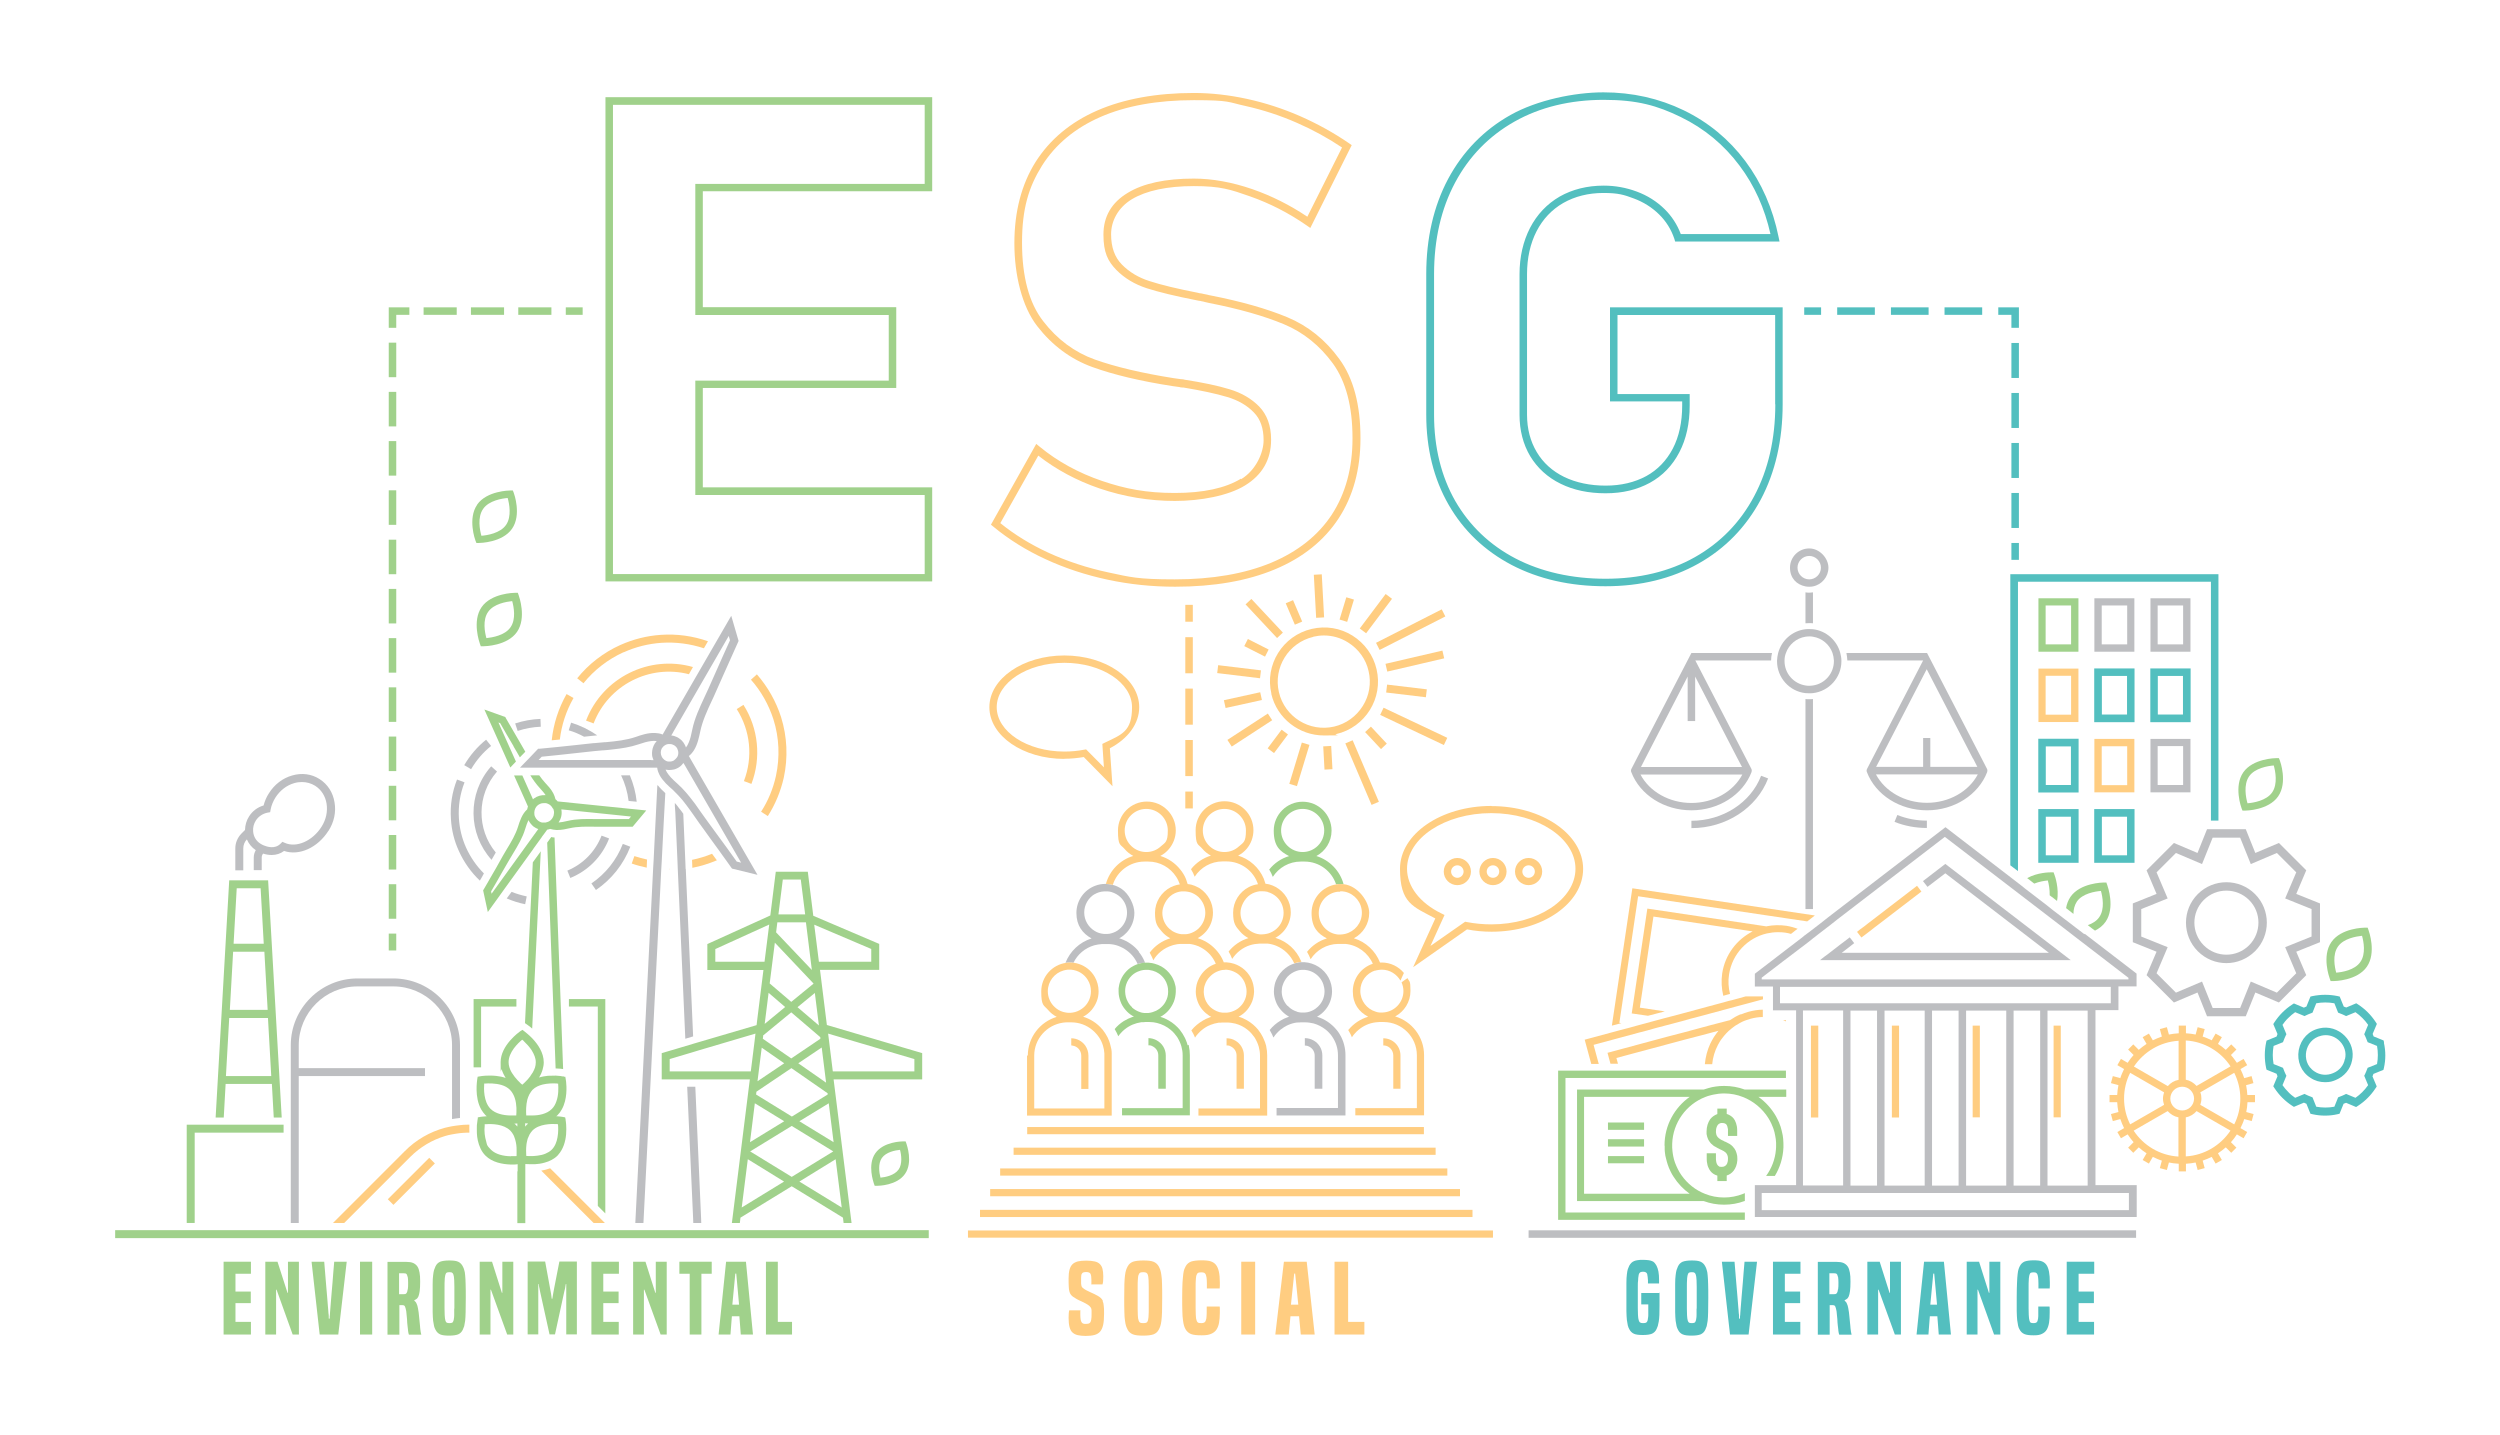 <?xml version="1.0" encoding="UTF-8"?>
<svg id="Layer_1" xmlns="http://www.w3.org/2000/svg" version="1.1" viewBox="0 0 1600 918.6">
  <!-- Generator: Adobe Illustrator 29.4.0, SVG Export Plug-In . SVG Version: 2.1.0 Build 152)  -->
  <defs>
    <style>
      .st0 {
        fill: #bdbec1;
      }

      .st1 {
        fill: #ffcd81;
      }

      .st2 {
        fill: #a0d18b;
      }

      .st3 {
        fill: #53bfbf;
      }
    </style>
  </defs>
  <path class="st0" d="M1437.3,650.4h-24.8l-6.1-15.2-15.1,6.4-17.5-17.5,6.4-15-15.2-6.1v-24.8l15.2-6.1-6.4-15.1,17.5-17.5,15.1,6.4,6.1-15.2h24.8l6.1,15.2,15.1-6.4,17.5,17.5-6.4,15.1,15.2,6.1v24.8l-15.2,6.1,6.4,15-17.5,17.5-15.1-6.4-6.1,15.2ZM1416.1,645.1h17.6l6.8-16.9,16.7,7.1,12.4-12.4-7.1-16.7,16.9-6.8v-17.6l-16.9-6.8,7.1-16.7-12.4-12.4-16.7,7.1-6.8-16.9h-17.6l-6.8,16.9-16.7-7.1-12.4,12.4,7.1,16.7-16.9,6.8v17.6l16.9,6.8-7.1,16.7,12.4,12.4,16.7-7.1,6.8,16.9ZM1424.9,616.4c-6.6,0-13.2-2.5-18.3-7.6-10.1-10.1-10.1-26.5,0-36.6,10.1-10.1,26.5-10.1,36.6,0,10.1,10.1,10.1,26.5,0,36.6h0c-5.1,5-11.7,7.6-18.3,7.6ZM1424.9,570c-5.3,0-10.5,2-14.5,6-8,8-8,21,0,29,8,8,21,8,29,0,8-8,8-21.1,0-29-4-4-9.3-6-14.5-6Z"/>
  <g>
    <path class="st3" d="M1141,196.7h-110.6v60.2h46.2v2.6c0,10.6-2,19.9-6,27.6-4,7.6-9.7,13.6-17,17.6-7.4,4-16.1,6.1-26,6.1s-19-1.9-26.6-5.6c-7.5-3.7-13.4-9-17.5-15.9-4.1-6.9-6.2-14.9-6.2-23.9v-90c0-10.3,2.1-19.6,6.1-27.4,4-7.8,9.8-13.9,17.1-18.1,7.4-4.2,16-6.4,25.7-6.4s13.2,1.2,19.4,3.5c6.2,2.3,11.6,5.7,16.2,10.2,4.5,4.4,7.8,9.7,9.8,15.7l.5,1.7h66.8l-.6-2.9c-3.7-18.3-10.9-34.7-21.3-48.6-10.5-14-23.7-24.9-39.4-32.5-15.7-7.6-32.9-11.5-51.4-11.5s-42.4,4.9-59.5,14.5c-17.1,9.6-30.5,23.4-39.9,40.9-9.3,17.5-14,38-14,60.9v90c0,21.7,4.8,41.1,14.3,57.6,9.5,16.6,23.1,29.5,40.4,38.6,17.3,9,37.4,13.6,60,13.6s42.4-4.9,59.5-14.5c17.1-9.6,30.5-23.4,39.9-41,9.3-17.5,14-38.1,14-61v-62ZM1136.2,258.7c0,22.1-4.5,41.9-13.5,58.8-8.9,16.8-21.7,29.9-38,39.1-16.3,9.2-35.6,13.8-57.1,13.8s-41.2-4.4-57.7-13c-16.5-8.6-29.4-21-38.5-36.7-9-15.8-13.6-34.4-13.6-55.2v-90c0-22.2,4.5-41.9,13.5-58.7,8.9-16.7,21.7-29.8,38-39,16.3-9.2,35.6-13.9,57.1-13.9s34.3,3.7,49.3,11c15,7.3,27.6,17.7,37.6,31.1,9.5,12.6,16.1,27.3,19.8,43.8h-57.4c-2.3-6.1-5.8-11.5-10.4-16-5-4.9-11-8.7-17.8-11.2-6.7-2.5-13.8-3.8-21.1-3.8-10.6,0-20.1,2.4-28.2,7-8.1,4.7-14.5,11.4-19,20.1-4.4,8.6-6.7,18.5-6.7,29.6v90c0,9.9,2.3,18.8,6.8,26.4,4.6,7.6,11.1,13.6,19.5,17.7,8.3,4.1,17.9,6.1,28.8,6.1s20.2-2.3,28.3-6.7c8.2-4.5,14.5-11.1,18.9-19.6,4.4-8.4,6.6-18.5,6.6-29.8v-7.4h-46.2v-50.6h100.9v57.2Z"/>
    <path class="st3" d="M1061.9,827.5h-11.5v7.3h4.5c0,.3,0,.7,0,1.2v1.9c0,.6,0,1.2,0,1.9,0,.7,0,1.3,0,2,0,.7-.1,1.3-.2,1.8,0,.6-.2,1-.2,1.4-.2.7-.5,1.2-.9,1.4-.4.3-1.1.4-2,.4s-1.5-.1-1.9-.4c-.4-.2-.7-.7-.9-1.4-.1-.4-.2-.8-.3-1.3,0-.5-.2-1.3-.2-2.3,0-1-.1-2.4-.1-4.2,0-1.8,0-4.1,0-7.1s0-5,0-6.7c0-1.7,0-3.1.2-4.1,0-1,.1-1.8.2-2.3,0-.5.2-.9.2-1.3.2-.7.5-1.1.9-1.4.4-.2,1-.4,1.8-.4,1.5,0,2.4.5,2.7,1.5.1.5.2,1.1.3,1.8.1.8.2,1.5.2,2.2v1.3c0,.2,0,.5,0,.7h7.1c0-.4,0-.7,0-1v-1.1c0-2.1-.1-4-.4-5.5-.3-1.5-.7-2.8-1.3-3.9-.4-.7-.8-1.2-1.2-1.7-.4-.5-1-.9-1.6-1.1-.7-.3-1.5-.5-2.4-.6-.9-.1-2.1-.2-3.4-.2s-2.4,0-3.3.2c-.9.1-1.7.3-2.4.6-.7.3-1.3.7-1.8,1.2-.5.5-.9,1.1-1.3,1.8-.3.7-.6,1.4-.9,2.2-.2.8-.5,1.9-.6,3.3-.2,1.4-.3,3.3-.3,5.5,0,2.3,0,5.2,0,8.8s0,6.8,0,9.2c0,2.3.2,4.3.3,5.7.2,1.5.4,2.6.6,3.5.2.8.5,1.6.9,2.3.7,1.4,1.7,2.4,3,3,1.3.6,3.2.8,5.8.8s4.4-.3,5.7-.8c1.3-.6,2.3-1.5,3-3,.3-.6.5-1.3.8-2,.2-.7.4-1.7.6-2.8.2-1.1.3-2.5.4-4.2,0-1.7.1-3.7.1-6.2s0-3.7,0-5.1c0-1.4,0-2.5,0-3.3Z"/>
    <path class="st3" d="M1092.9,816.2c-.1-1.4-.3-2.6-.6-3.4-.2-.8-.5-1.6-.9-2.3-.7-1.4-1.7-2.4-3-3-1.3-.6-3.2-.8-5.7-.8s-4.5.3-5.8.8c-1.3.6-2.3,1.5-3,3-.3.7-.6,1.5-.9,2.3-.2.8-.5,2-.6,3.4-.2,1.4-.3,3.3-.3,5.6,0,2.3,0,5.3,0,8.9s0,6.6,0,9c0,2.3.2,4.2.3,5.6.2,1.4.4,2.6.6,3.4.2.8.5,1.6.9,2.3.7,1.4,1.6,2.4,3,3,1.3.6,3.3.8,5.8.8s4.4-.3,5.7-.8c1.3-.6,2.3-1.5,3-3,.3-.7.6-1.5.9-2.3.2-.8.4-2,.6-3.4.1-1.4.3-3.3.3-5.6,0-2.3.1-5.3.1-9s0-6.6-.1-8.9c0-2.3-.2-4.2-.3-5.6ZM1085.8,837.5c0,1.7,0,3.1,0,4.1,0,1-.1,1.8-.2,2.3,0,.5-.2,1-.3,1.4-.2.6-.4,1-.8,1.2-.4.2-.9.3-1.7.3s-1.4-.1-1.8-.3c-.3-.2-.6-.6-.8-1.2-.1-.4-.2-.9-.3-1.4,0-.5-.2-1.3-.2-2.3,0-1-.1-2.4-.1-4.1,0-1.7,0-4.1,0-6.9s0-5.3,0-7c0-1.8,0-3.2.1-4.2,0-1,.1-1.8.2-2.3,0-.5.2-.9.3-1.4.2-.6.4-1,.8-1.2.3-.2.9-.3,1.8-.3s1.4.1,1.7.4c.4.2.6.7.8,1.2.1.4.2.8.3,1.3,0,.5.1,1.3.2,2.3,0,1,.1,2.4.1,4.2,0,1.8,0,4.1,0,7s0,5.2,0,6.9Z"/>
    <path class="st3" d="M1115.4,820.9c-.3,3.7-.6,6.8-.8,9.4-.2,2.5-.4,4.6-.5,6.2-.1,1.6-.2,2.8-.3,3.8,0,.9-.1,1.7-.2,2.2,0,.5,0,.9,0,1.4h-.6c0-.4,0-.9,0-1.4,0-.5,0-1.2-.2-2.2,0-.9-.2-2.2-.3-3.8-.1-1.6-.3-3.6-.5-6.2-.2-2.5-.5-5.7-.8-9.4-.3-3.7-.7-8.2-1.1-13.4h-8.1l5.2,46.6h11.9l5.4-46.6h-8c-.5,5.3-.8,9.7-1.1,13.5Z"/>
    <polygon class="st3" points="1134.7 854.1 1152.2 854.1 1152.2 846 1142.3 846 1142.3 834 1152.1 834 1152.1 826.6 1142.3 826.6 1142.3 815.2 1152.3 815.2 1152.3 807.5 1134.7 807.5 1134.7 854.1"/>
    <path class="st3" d="M1184.6,852.1c0-.4-.1-.9-.2-1.4,0-.6-.2-1.3-.2-2.2-.2-2.3-.4-4.3-.6-6-.1-1.7-.4-3.5-.7-5.2-.2-1.2-.5-2.2-.9-3-.3-.8-.8-1.4-1.4-1.8v-.4c.5-.2,1-.5,1.4-.8.5-.3.8-.9,1.2-1.6.3-.8.6-1.9.8-3.4.2-1.5.3-3.5.3-6.1s-.1-4.2-.4-5.8c-.3-1.6-.7-2.9-1.4-3.9-.7-1-1.6-1.7-2.7-2.2-1.2-.5-2.6-.7-4.4-.7h-12v46.6h7.6v-18.9h2c.7,0,1.2.2,1.5.7.3.5.6,1.6.9,3.2.2,1.8.4,3.5.5,5.1,0,1.6.2,2.9.3,4.1.1,1,.2,1.9.3,2.5,0,.7.1,1.2.2,1.6,0,.4.1.7.2,1,0,.2.2.5.2.7h7.9v-.2c0-.2-.2-.5-.2-.8,0-.3-.1-.6-.2-1ZM1176.3,825.2c-.1,1-.3,1.7-.6,2.2-.3.5-.6.7-1,.8-.4,0-.8.1-1.3.1h-2.6v-13.4h3c.4,0,.7,0,1.1.1.3,0,.6.3.9.7.2.4.4,1,.6,1.8.1.8.2,1.9.2,3.4s0,3.3-.2,4.3Z"/>
    <polygon class="st3" points="1209.6 827.4 1209.3 827.4 1203 807.5 1195.1 807.5 1195.1 854.1 1202 854.1 1202 825.4 1202.3 825.4 1212.7 854.1 1216.6 854.1 1216.6 807.5 1209.6 807.5 1209.6 827.4"/>
    <path class="st3" d="M1231.4,807.5l-4.8,46.6h7.6l.9-11.7h4.8l.9,11.7h7.8l-4.5-46.6h-12.8ZM1235.4,835l1.9-19.9h.6l1.8,19.9h-4.2Z"/>
    <polygon class="st3" points="1273.2 827.4 1272.9 827.4 1266.6 807.5 1258.7 807.5 1258.7 854.1 1265.6 854.1 1265.6 825.4 1265.9 825.4 1276.2 854.1 1280.2 854.1 1280.2 807.5 1273.2 807.5 1273.2 827.4"/>
    <path class="st3" d="M1311.7,836.2h-7.2c0,.3,0,.6,0,.9v.9c0,1.8,0,3.2,0,4.3,0,1.1-.2,2-.4,2.8-.2,1.1-1,1.7-2.4,1.7s-1.6-.1-2-.3c-.4-.2-.6-.6-.8-1.2-.1-.4-.2-.9-.3-1.4,0-.6-.2-1.4-.2-2.4,0-1-.1-2.5-.1-4.2,0-1.8,0-4.1,0-6.9s0-5.1,0-6.8c0-1.7,0-3.1.1-4.1,0-1,.1-1.8.2-2.3,0-.5.2-1,.3-1.4.2-.6.4-1,.8-1.2.3-.2.9-.3,1.8-.3s1.3.1,1.6.3c.3.2.6.5.8.9.2.5.4,1.2.5,2.2.1,1,.2,2.2.2,3.6v1.9c0,.5,0,.9,0,1.4h7.2c0-.6.1-1.1.1-1.6v-2.2c0-5.5-.7-9.2-2.2-11.3-.7-1-1.6-1.7-2.8-2.2-1.2-.5-3-.7-5.4-.7s-4.5.3-5.8.8c-1.3.6-2.3,1.5-3,2.9-.3.6-.6,1.2-.8,1.9-.2.7-.5,1.7-.6,3.1-.2,1.4-.3,3.3-.4,5.6-.1,2.3-.2,5.4-.2,9.3s0,6.6,0,8.9c0,2.3.2,4.3.3,5.8.2,1.5.4,2.7.6,3.6.2.9.5,1.7.9,2.3.7,1.4,1.7,2.4,3.1,3,1.4.6,3.3.8,6,.8s3.9-.3,5.2-.9c1.3-.6,2.4-1.5,3.1-2.7.7-1.2,1.2-2.7,1.5-4.5.3-1.8.4-3.9.4-6.4s0-1.8,0-2.4c0-.6,0-1.2-.2-1.8Z"/>
    <polygon class="st3" points="1322.7 854.1 1340.2 854.1 1340.2 846 1330.3 846 1330.3 834 1340.1 834 1340.1 826.6 1330.3 826.6 1330.3 815.2 1340.3 815.2 1340.3 807.5 1322.7 807.5 1322.7 854.1"/>
    <rect class="st3" x="1154.7" y="196.7" width="10.8" height="4.8"/>
    <rect class="st3" x="1175.8" y="196.7" width="24.1" height="4.8"/>
    <rect class="st3" x="1244.5" y="196.7" width="24.1" height="4.8"/>
    <rect class="st3" x="1210.2" y="196.7" width="24.1" height="4.8"/>
    <polygon class="st3" points="1287.3 209.8 1292.1 209.8 1292.1 196.7 1278.9 196.7 1278.9 201.5 1287.3 201.5 1287.3 209.8"/>
    <rect class="st3" x="1287.3" y="283.5" width="4.8" height="22.4"/>
    <rect class="st3" x="1287.3" y="219.5" width="4.8" height="22.4"/>
    <rect class="st3" x="1287.3" y="251.5" width="4.8" height="22.4"/>
    <rect class="st3" x="1287.3" y="315.5" width="4.8" height="22.4"/>
    <rect class="st3" x="1287.3" y="347.5" width="4.8" height="10.8"/>
    <polygon class="st3" points="1286.6 553.8 1291.5 557.5 1291.5 372.3 1415 372.3 1415 525.2 1419.8 525.2 1419.8 367.5 1286.6 367.5 1286.6 553.8"/>
    <path class="st3" d="M1525.8,667.2l-.3-1.3-6.4-2.6c-.2-.5-.4-1.1-.6-1.6l2.7-6.4-.7-1.1c-1.5-2.3-3.2-4.4-5.1-6.3-1.9-1.9-4-3.6-6.3-5.1l-1.1-.7-6.4,2.7c-.5-.2-1-.4-1.6-.6l-2.6-6.4-1.3-.3c-5.3-1.1-10.7-1.1-16.1,0l-1.3.3-2.6,6.4c-.5.2-1.1.4-1.6.7l-6.4-2.7-1.1.7c-2.3,1.5-4.4,3.2-6.3,5.1-1.9,1.9-3.6,4-5.1,6.3l-.7,1.1,2.7,6.4c-.2.5-.4,1-.6,1.6l-6.4,2.6-.3,1.3c-1.1,5.3-1.1,10.8,0,16.1l.3,1.2,6.4,2.6c.2.5.4,1,.6,1.6l-2.7,6.4.7,1.1c1.5,2.3,3.2,4.4,5.1,6.3,1.9,1.9,4,3.6,6.3,5.1l1.1.7,6.4-2.7c.5.2,1.1.5,1.6.7l2.6,6.4,1.3.3c2.7.6,5.3.9,8,.9s5.4-.3,8-.9l1.3-.3,2.6-6.4c.5-.2,1-.4,1.6-.6l6.4,2.7,1.1-.7c2.3-1.5,4.4-3.2,6.3-5.1,1.9-1.9,3.6-4,5.1-6.3l.7-1.1-2.7-6.4c.2-.5.4-1,.6-1.6l6.4-2.6.3-1.2c1.2-5.3,1.2-10.7,0-16.1ZM1521.3,681l-6,2.4-.4,1c-.4,1-.8,2.1-1.3,3.1l-.5,1,2.5,6c-1.1,1.6-2.4,3.1-3.7,4.4-1.3,1.3-2.8,2.6-4.4,3.7l-6-2.5-1,.5c-1,.5-2.1.9-3.1,1.3l-1,.4-2.4,6c-3.8.7-7.7.7-11.6,0l-2.4-6-1-.4c-1.1-.4-2.1-.8-3.1-1.3l-1-.5-6,2.5c-1.6-1.1-3.1-2.3-4.4-3.7-1.3-1.3-2.6-2.8-3.7-4.4l2.5-6-.5-1c-.5-1-.9-2-1.3-3.1l-.4-1-6-2.4c-.7-3.8-.7-7.7,0-11.6l6-2.4.4-1c.4-1,.8-2.1,1.3-3.1l.5-1-2.5-6c1.1-1.6,2.3-3.1,3.7-4.4,1.4-1.4,2.8-2.6,4.4-3.7l6,2.5,1-.5c1-.5,2-.9,3.1-1.3l1-.4,2.4-6c3.8-.7,7.7-.7,11.6,0l2.4,6,1,.4c1,.4,2.1.8,3.1,1.3l1,.5,6-2.5c1.6,1.1,3.1,2.4,4.4,3.7,1.4,1.4,2.6,2.8,3.7,4.4l-2.5,6,.5,1c.5,1,.9,2.1,1.3,3.1l.4,1,6,2.4c.7,3.9.7,7.7,0,11.6Z"/>
    <path class="st3" d="M1484.7,658.1c-7,1.4-12.1,6.7-13.5,13.9-1.3,7.2,1.6,14.1,7.5,17.8,2.8,1.9,6,2.8,9.3,2.8s4.7-.5,6.9-1.4c5.5-2.3,9.3-6.9,10.4-12.4,1.3-5.7-.4-11.6-4.7-15.9-4.3-4.3-10.3-6.1-16-4.8ZM1500.7,677.8h0c-.7,4-3.5,7.4-7.5,9-4,1.7-8.4,1.3-11.8-1-5.2-3.3-6.2-8.8-5.4-12.9.8-4.1,3.7-8.8,9.8-10.1.9-.2,1.8-.3,2.7-.3,3.2,0,6.4,1.3,8.9,3.8,3.1,3.1,4.4,7.4,3.4,11.5Z"/>
    <path class="st3" d="M1340.3,462.2h25.8v-34.4h-25.8v34.4ZM1345.2,432.6h16.1v24.7h-16.1v-24.7Z"/>
    <path class="st3" d="M1376.2,462.2h25.8v-34.4h-25.8v34.4ZM1381,432.6h16.1v24.7h-16.1v-24.7Z"/>
    <path class="st3" d="M1330.3,472.8h-25.8v34.4h25.8v-34.4ZM1325.4,502.4h-16.1v-24.7h16.1v24.7Z"/>
    <path class="st3" d="M1304.5,552.2h25.8v-34.4h-25.8v34.4ZM1309.3,522.7h16.1v24.7h-16.1v-24.7Z"/>
    <path class="st3" d="M1340.3,552.2h25.8v-34.4h-25.8v34.4ZM1345.2,522.7h16.1v24.7h-16.1v-24.7Z"/>
  </g>
  <g>
    <path class="st0" d="M378.5,565.4l2.9,4.2c10-6.8,17.6-16.4,22-27.7l-4.8-1.8c-4,10.3-11,19.1-20.1,25.3Z"/>
    <path class="st0" d="M389.8,536.6l-4.8-1.8c-4,10.2-11.8,18.2-21.9,22.4l1.9,4.7c11.5-4.7,20.3-13.7,24.8-25.2Z"/>
    <path class="st0" d="M314.3,490.5c-15.3,17.3-14.8,43.1.3,59.8.9-1.6,1.8-3.1,2.7-4.7-12.3-14.8-12.3-36.9.8-51.8l-3.8-3.4Z"/>
    <path class="st0" d="M324.3,575c3.8,1.6,7.7,2.9,11.8,3.7l1-5c-3.3-.7-6.6-1.7-9.7-2.9l-3.1,4.2Z"/>
    <path class="st0" d="M293.7,523.8c-.5-7.9.7-15.7,3.6-23.1l-4.8-1.8c-3.2,8.1-4.5,16.6-3.9,25.3.4,7.1,2.1,14,5.1,20.5,3.2,7.1,7.8,13.6,13.4,18.9.9-1.5,1.8-3,2.6-4.6-4.7-4.7-8.6-10.3-11.4-16.5-2.7-6-4.2-12.3-4.6-18.8Z"/>
    <path class="st0" d="M314.3,477.4l-3.2-4c-5.6,4.5-10.3,10-14,16.3l4.4,2.6c3.4-5.8,7.7-10.8,12.8-14.9Z"/>
    <path class="st0" d="M346.1,465.2l-.2-5.1c-5.5.2-11,1.2-16.2,2.9l1.6,4.8c4.8-1.6,9.8-2.5,14.8-2.7Z"/>
    <path class="st0" d="M407.5,513.2c-.6-5.9-2.1-11.5-4.4-17h-5.6c2.5,5.2,4.1,10.7,4.8,16.4l5.2.5Z"/>
    <path class="st0" d="M379.4,470.9c.9,0,1.9-.2,2.8-.3-5.1-3.5-10.8-6.3-16.7-8.1l-1.5,4.9c3.4,1,6.7,2.4,9.8,4.1,1.9-.2,3.7-.4,5.6-.6Z"/>
    <path class="st0" d="M438.8,556.1l-.2-5.1-1.3-30.2c-.8-1.1-1.6-2.3-2.5-3.3-.4-.5-.8-1.1-1.2-1.6-.6-.7-1.1-1.4-1.7-2v1.9c0,0,.3,4,.3,4l1.4,31.8.2,5.1,4.8,108.1,5-1.5-4.7-107.1Z"/>
    <polygon class="st0" points="445 695.5 439.8 695.5 443.6 779.8 443.7 782.7 448.8 782.7 448.7 779.6 445 695.5"/>
    <path class="st0" d="M420.7,502.6l-.6,11.9-.8,16.1-1,20.3-.3,5.1-11.4,226.7h0s1,0,1,0h4.2l11.4-226.2.3-5.1,1.3-25.4.6-11.1.4-7.3c-1.5-1.4-3.2-3-4.8-5Z"/>
    <path class="st0" d="M440.8,483.9c1.3-1,2.4-2.3,3.3-3.7,2.4-3.8,3.3-8.6,4-11.8,1.4-6.9,4.5-13.6,7.5-20,.9-1.8,1.7-3.7,2.5-5.5,1.6-3.6,3.2-7.2,4.8-10.8,3.1-7,6.2-14,9.4-21l.4-.9-4.7-16.1-19.9,34.4-2.6,4.5-19,32.9-2.4,4.2c-1.6-.7-3.2-.9-4.9-1-4.5-.2-9.1,1.4-12.2,2.5-6.1,2.1-12.8,2.8-19.3,3.4-.6,0-1.1,0-1.7.1-1.9.2-3.8.3-5.6.5-.2,0-.3,0-.5,0-4,.4-7.9.8-11.9,1.3-7.5.8-15.1,1.6-22.7,2.3h-.9c0,0-5.7,6-5.7,6l-3.5,3.6-2.4,2.5h87.8c.1.9.3,1.8.6,2.6.3.7.6,1.4.9,2.1,1,1.9,2.4,3.6,3.8,5.1.2.2.4.5.7.7,1.3,1.4,2.7,2.5,3.8,3.5,0,0,.1.1.2.2.3.3.6.6.9.9,1.9,1.8,3.7,3.8,5.4,5.8,1.7,2.1,3.3,4.3,4.9,6.5.7,1,1.5,2.1,2.2,3.1,1.2,1.7,2.3,3.3,3.5,5,2.3,3.2,4.7,6.4,7,9.7,1.9,2.6,3.7,5.1,5.6,7.7.8,1.1,1.7,2.3,2.5,3.5,1.8,2.4,3.5,4.9,5.3,7.4l.6.8,16.3,4-41.5-71.8-2.4-4.2ZM471.5,551.4c-4.2-6-8.6-11.9-12.9-17.8-2.3-3.2-4.7-6.4-7-9.6-1.2-1.6-2.3-3.2-3.5-4.9-2.1-3.1-4.3-6.2-6.7-9.1-1.5-1.9-3.2-3.8-4.9-5.6-.9-.9-1.8-1.8-2.8-2.7-.8-.7-1.5-1.3-2.2-2,0,0,0,0,0,0-.2-.2-.4-.4-.6-.6-1.2-1.1-2.2-2.2-3-3.3-.7-.9-1.2-1.7-1.6-2.5-.1-.2-.2-.5-.3-.7.1,0,.2,0,.3,0,.5,0,1,.2,1.5.2.2,0,.4,0,.6,0,.9,0,1.8-.1,2.7-.3,0,0,.1,0,.2,0,.9-.2,1.7-.6,2.5-1,.2-.1.5-.3.7-.4,1.1-.7,2.1-1.7,2.9-2.8l1.2,2,35.7,61.8-2.8-.7ZM416.8,486.4h-72.1l2-2.1c7.3-.7,14.5-1.5,21.8-2.3,4-.4,7.9-.9,11.9-1.3,1.8-.2,3.6-.3,5.5-.5.2,0,.3,0,.5,0,2-.2,4-.3,6-.6,5.4-.6,10.9-1.4,16.2-3.2,3.1-1.1,5.7-1.8,8-2.1,1.4-.2,2.6-.2,3.7,0-.4.5-.8,1-1.2,1.5-.6,1-1.1,2-1.4,3.2-.2.9-.4,1.8-.4,2.7,0,0,0,.1,0,.2,0,.2,0,.4,0,.7,0,1.2.3,2.4.8,3.5,0,.1.1.3.2.4h-1.6ZM430.7,468.8l35.7-61.8.8,2.8c-3.1,6.7-6,13.4-9,20.1-1.6,3.6-3.2,7.2-4.8,10.8-.8,1.8-1.7,3.6-2.5,5.4-3.1,6.7-6.4,13.6-7.9,21.1-.6,3.2-1.3,5.9-2.2,8-.5,1.3-1.1,2.3-1.8,3.2-.2-.6-.4-1.2-.7-1.7-.5-1-1.2-2-2-2.8-.6-.6-1.4-1.2-2.2-1.7-.2-.1-.5-.3-.7-.4-1.2-.6-2.5-1-3.8-1.1l1.2-2ZM431.4,486.6c0,0-.2.1-.3.2-.6.3-1.4.6-2.1.6-.2,0-.3,0-.5,0s-.4,0-.6,0c-.4,0-.9-.1-1.3-.3-.1,0-.3,0-.4-.2-.3-.2-.7-.3-1-.6,0,0,0,0-.1-.1,0,0,0,0,0,0-.3-.3-.7-.6-.9-.9-.3-.3-.5-.7-.7-1.1,0,0,0,0,0,0-.4-.8-.6-1.6-.6-2.5s0-.1,0-.2c0-.8.2-1.5.5-2.2.2-.3.3-.7.6-.9,0,0,0,0,0,0,0,0,0,0,0,0,.3-.5.8-.9,1.2-1.2.3-.2.6-.4,1-.6.4-.2.9-.3,1.4-.4.3,0,.6,0,.9,0s.2,0,.4,0h0c1,0,1.8.4,2.6.8.6.4,1.2.9,1.6,1.5.2.3.4.6.5,1,0,0,0,0,0,0h0c.2.5.4,1.1.5,1.7,0,.2,0,.4,0,.6s0,.4,0,.5c0,.5-.2,1-.3,1.4-.2.4-.3.8-.6,1.1h0c-.5.7-1.1,1.2-1.7,1.7Z"/>
    <path class="st0" d="M210.2,531.8h0c3.6-5.6,5-12.1,3.9-18.3-1-6.3-4.4-11.6-9.6-14.9-5.1-3.3-11.4-4.1-17.5-2.3-6.1,1.7-11.4,5.8-14.9,11.4-1.6,2.4-2.7,5.1-3.4,7.8-3.8,1.1-7.1,3.5-9.3,7-1.7,2.6-2.5,5.6-2.6,8.7l-2.3,2.3c-2.5,2.6-3.9,5.9-3.9,9.5v14h5.1v-14c0-2.2.8-4.2,2.3-5.8,1.2,2.8,3.1,5.2,5.7,6.9-.8,1.4-1.3,3-1.3,4.7v8.1h5.1v-8.1c0-.9.3-1.8.9-2.5,1.9.6,3.7.9,5.5.9,2.9,0,5.7-.9,7.9-2.6,9.6,3.3,21.5-2,28.4-12.9ZM180.8,538.7l-1.3,1.3c-3.6,3.6-8.6,1.9-10.6,1.1-.8-.3-1.5-.7-2.3-1.2-2.7-1.7-4.4-4.6-4.6-7.9-.2-2.4.4-4.7,1.7-6.8,1.7-2.7,4.5-4.5,7.5-5.1l1.7-.3.3-1.7c.5-2.7,1.6-5.3,3.1-7.7,2.9-4.5,7.1-7.8,12-9.2,1.7-.5,3.3-.7,4.9-.7,3,0,5.9.8,8.5,2.4,3.9,2.5,6.5,6.5,7.3,11.4.8,5-.3,10.2-3.2,14.8-5.8,9.2-16.2,13.7-23.6,10.3l-1.6-.7Z"/>
    <path class="st0" d="M251.7,626.2h-22.9c-23.5,0-42.7,19.2-42.7,42.7v113.8h5.1v-94h80.8v-5.1h-80.8v-14.7c0-20.7,16.9-37.6,37.6-37.6h22.9c20.7,0,37.6,16.9,37.6,37.6v47.3c1.7-.3,3.4-.5,5.1-.7v-46.6c0-23.5-19.2-42.7-42.7-42.7Z"/>
    <rect class="st0" x="978.3" y="787.4" width="388.8" height="4.8"/>
    <path class="st0" d="M1334,597.9l-2.7-2.1-2.9-2.2-.4-.3-3.1-2.4-2.9-2.2-8-6.1-2-1.6-2-1.6-13.7-10.5-2-1.6-2-1.6-.8-.6-4.8-3.7-41.6-32-75,57.6-2.4,1.9-2.4,1.9-7.8,6-.7.5-1.7,1.3h-.1c0,.1-1.9,1.6-1.9,1.6l-.4.3-10.2,7.8-13.8,10.6-4.7,3.6-.9.7v8.2h11.6v15.2h0s2.1,0,2.1,0h12.7v63.7h0v48.2h-26.4v20.4h244.4v-20.4h-26.4v-112h14.7v-15.2h11.6v-8.2l-.9-.7-32.3-24.8ZM1362.5,626.8h-235v-1.1l1.7-1.3,4.7-3.6,6.9-5.3,4.5-3.4,6.7-5.1.8-.6,4.2-3.2,1.8-1.4h0c0,0,1.7-1.4,1.7-1.4l.7-.5,2.4-1.9,7.8-6,2.4-1.9,2.4-1.9,68.5-52.6,78.5,60.2,4,3.1,35,26.9v1.1ZM1153.9,731v-70.4h0v-13.9h25.7v52.8h0v59.2h-25.7v-27.8ZM1225.7,646.8h6.1v112h-25.7v-112h19.7ZM1305.7,758.8h-17v-112h17v112ZM1284,758.8h-25.7v-112h25.7v112ZM1253.5,758.8h-17v-112h17v112ZM1201.3,667.6v91.2h-17v-112h17v20.8ZM1362.5,763.5v11h-235v-11h235ZM1336.1,758.8h-25.7v-112h25.7v112ZM1350.9,642.1h-211.7v-10.5h211.7v10.5Z"/>
    <polygon class="st0" points="1230.7 563.9 1233.6 567.6 1245 558.9 1311.3 609.8 1242.7 609.8 1240.5 609.8 1238.2 609.8 1231.1 609.8 1228.8 609.8 1223.5 609.8 1213.8 609.8 1205.1 609.8 1178.7 609.8 1184.4 605.4 1186.7 603.6 1186.6 603.5 1184.7 601 1183.8 599.9 1182.8 600.7 1180.3 602.6 1177.9 604.4 1169.5 610.9 1167.7 612.2 1165.9 613.6 1164.8 614.5 1166.4 614.5 1168.8 614.5 1171.2 614.5 1187.5 614.5 1203.5 614.5 1212.5 614.5 1218 614.5 1220.4 614.5 1224.6 614.5 1225.9 614.5 1228.2 614.5 1230.4 614.5 1237.5 614.5 1239.8 614.5 1242 614.5 1325.3 614.5 1245 552.9 1230.7 563.9"/>
    <path class="st0" d="M1366,382.9h-25.6v34.2h25.6v-34.2ZM1361.4,412.4h-16.3v-24.9h16.3v24.9Z"/>
    <path class="st0" d="M1376.3,382.9v34.2h25.6v-34.2h-25.6ZM1397.2,412.4h-16.3v-24.9h16.3v24.9Z"/>
    <path class="st0" d="M1376.3,507.1h25.6v-34.2h-25.6v34.2ZM1380.9,477.5h16.3v24.9h-16.3v-24.9Z"/>
    <path class="st0" d="M1082.5,525.2v4.8c22.1,0,41.8-12.8,49.1-31.8l-4.5-1.7c-6.6,17.2-24.5,28.8-44.7,28.8Z"/>
    <path class="st0" d="M1233.2,530v-4.8c-6.5,0-12.9-1.2-18.9-3.6l-1.8,4.4c6.5,2.6,13.5,3.9,20.6,3.9Z"/>
    <path class="st0" d="M1155.5,379.1v19.8c.8,0,1.6-.1,2.4-.1s1.6,0,2.4.1v-19.8c-.8.1-1.6.2-2.4.2s-1.6,0-2.4-.2Z"/>
    <path class="st0" d="M1155.5,447.4v134.4h4.8v-134.4c-.8,0-1.6.1-2.4.1s-1.6,0-2.4-.1Z"/>
    <path class="st0" d="M1224.8,422.7h6l-32.5,62.8-3.4,6.6h0s0,0,0,0c-.3.6-.4,1.3-.1,2,5.6,14.7,21.1,24.5,38.5,24.5s32.9-9.9,38.5-24.5c.2-.6.2-1.4-.1-2h0s-3.4-6.6-3.4-6.6l-35-67.6h0s-6,0-6,0h-45.6c.3,1.5.5,3.1.6,4.8h42.6ZM1265.8,495.6c-5.8,11-18.5,18.2-32.6,18.2s-26.8-7.2-32.6-18.2h65.2ZM1262.8,485.5l2.7,5.3h-30.1v-18.5h-4.6v18.5h-30.1l2.8-5.3,29.6-57.2,29.6,57.2Z"/>
    <path class="st0" d="M1155.5,443.6c.8,0,1.6.1,2.4.1s1.6,0,2.4-.1c10.2-1.2,18.2-9.9,18.2-20.4s0-.3,0-.4c0-1.6-.3-3.2-.7-4.8-2.1-8.1-9-14.3-17.5-15.3-.8,0-1.6-.1-2.4-.1s-1.6,0-2.4.1c-8.5,1-15.4,7.2-17.5,15.3-.4,1.5-.6,3.1-.7,4.8,0,.1,0,.3,0,.4,0,10.5,8,19.3,18.2,20.4ZM1142.1,422.7c0-1.7.3-3.3.9-4.8,1.9-5.4,6.7-9.5,12.5-10.4.8-.1,1.6-.2,2.4-.2s1.6,0,2.4.2c5.8.9,10.6,5,12.5,10.4.5,1.5.8,3.1.9,4.8,0,.1,0,.3,0,.4,0,7.9-5.8,14.5-13.4,15.6-.8.1-1.6.2-2.4.2s-1.6,0-2.4-.2c-7.6-1.2-13.4-7.7-13.4-15.6s0-.3,0-.4Z"/>
    <path class="st0" d="M1155.5,375.3c.8.2,1.6.2,2.4.2s1.6,0,2.4-.2c5.6-1.1,9.9-6.1,9.9-12s-5.5-12.3-12.3-12.3-12.3,5.5-12.3,12.3,4.3,10.9,9.9,12ZM1165.4,363.3c0,4.1-3.4,7.5-7.5,7.5s-7.5-3.4-7.5-7.5,3.4-7.5,7.5-7.5,7.5,3.4,7.5,7.5Z"/>
    <path class="st0" d="M1044,494.1c5.6,14.7,21.1,24.5,38.5,24.5s32.9-9.9,38.5-24.5c.2-.6.2-1.4-.1-2h0s-3.4-6.6-3.4-6.6l-32.5-62.8h48.5c0-1.6.2-3.2.6-4.8h-51.6s-35,67.6-35,67.6l-3.4,6.6h0s0,0,0,0c-.3.6-.4,1.3-.1,2ZM1082.5,513.9c-14.1,0-26.8-7.2-32.6-18.2h65.2c-5.8,11-18.5,18.2-32.6,18.2ZM1080.1,433v28.5h4.8v-28.5l27.2,52.6,2.8,5.3h-64.7l2.7-5.3,27.2-52.6Z"/>
    <path class="st0" d="M728.9,609c-3-3.7-7-6.6-11.7-8.2-.3-.1-.6-.2-.9-.3.3-.2.6-.3.9-.5,1.5-.9,2.8-2,4-3.3,3-3.3,4.8-7.7,4.8-12.5s-3.3-12.1-8.3-15.4c-1.7-1.1-3.6-2-5.6-2.5-.7-.2-1.5-.3-2.3-.4-.8,0-1.6-.2-2.4-.2h0c-2.3,0-4.5.4-6.5,1.2-7,2.6-12,9.4-12,17.4s3.9,13.1,9.7,16.3c-7.7,2.4-13.8,8.2-16.7,15.6.8-.1,1.6-.2,2.4-.2s.1,0,.2,0c.9,0,1.7,0,2.5.2,2.6-5.4,7.4-9.5,13.3-11.2,1.6-.4,3.2-.7,4.9-.8.3,0,.6,0,1,0h2.4c0,0,.1,0,.2,0,.8,0,1.6,0,2.3.1,2.1.2,4.2.8,6.1,1.7,3.8,1.7,7.1,4.5,9.3,8,.6.9,1.1,1.9,1.6,3,.8-.3,1.5-.5,2.3-.6.6-.1,1.1-.2,1.7-.2.2,0,.5,0,.7,0-.1-.3-.2-.6-.3-.9-.9-2.2-2.2-4.3-3.7-6.1ZM700.4,572.4c1.8-1.1,3.9-1.8,6.2-1.9.3,0,.6,0,.9,0,.5,0,1,0,1.5,0,.8,0,1.5.2,2.3.4,2.3.7,4.4,1.9,6,3.5,2.5,2.5,4,5.9,4,9.7s-1.5,7.2-4,9.7c-.4.4-.7.7-1.1,1-1.4,1.2-3.1,2-4.9,2.5-.7.2-1.5.4-2.3.4-.4,0-.9,0-1.4,0s-.6,0-1,0c0,0-.2,0-.2,0-2.1-.2-4.1-.8-5.8-1.9-4-2.4-6.7-6.8-6.7-11.8s2.7-9.4,6.7-11.8Z"/>
    <path class="st0" d="M859.1,665.3c-.2-.5-.5-1-.7-1.6-.4-.8-.9-1.6-1.3-2.3-.5-.8-1.1-1.6-1.7-2.3-3.2-3.9-7.5-6.9-12.5-8.4,2-1.1,3.8-2.6,5.3-4.4,2.6-3.1,4.2-7.1,4.3-11.5,0-.1,0-.3,0-.4,0-1.4-.2-2.8-.5-4.2-1.5-6.4-6.3-11.5-12.5-13.5-.7-.2-1.5-.4-2.3-.6-.8-.1-1.6-.2-2.4-.3-.3,0-.6,0-.9,0s-.7,0-1.1,0c-.2,0-.4,0-.5,0-.6,0-1.2.1-1.8.3-.8.1-1.5.3-2.3.6-2,.6-3.8,1.6-5.4,2.8-2.7,2-4.8,4.7-6.1,7.9-.4.9-.7,1.8-.9,2.8-.3,1.3-.5,2.8-.5,4.2s0,.3,0,.4c0,2.1.5,4.2,1.2,6.1.7,2,1.8,3.8,3.2,5.4,1.2,1.4,2.6,2.7,4.2,3.7.4.2.7.5,1.1.7-.4.1-.7.2-1.1.4-1.5.5-2.9,1.2-4.2,2-2.7,1.6-5.1,3.6-7.1,6.1,0,0,0,0,0,0,.4.7.8,1.5,1.2,2.2,0,0,0,0,0,0,.4.7.7,1.5,1,2.2,0,.1.1.3.2.4,0-.1.2-.3.3-.4.5-.8,1.1-1.6,1.8-2.3.7-.8,1.6-1.6,2.4-2.3,3-2.4,6.6-4.1,10.6-4.6.2,0,.4,0,.5,0,.6,0,1.2,0,1.8-.1.1,0,.3,0,.4,0h2.4s0,0,0,0c1.9,0,3.8.3,5.5.7,2.9.8,5.5,2.2,7.8,4,.9.7,1.7,1.5,2.4,2.3.7.7,1.3,1.5,1.8,2.3,2.3,3.4,3.6,7.4,3.6,11.8v33.7h-39.3v4.8h44.1v-38.6c0-2.3-.3-4.6-.9-6.8-.3-1.2-.7-2.3-1.2-3.5ZM824,643.8c-2.2-2.4-3.6-5.5-3.7-8.9,0-.1,0-.3,0-.4,0-1.5.2-2.9.7-4.2.6-1.9,1.7-3.7,3-5.2,1.6-1.7,3.5-2.9,5.7-3.7.4-.1.8-.3,1.3-.4.3,0,.7-.1,1-.2.5,0,.9-.1,1.4-.1.2,0,.4,0,.6,0s.2,0,.3,0c.5,0,1,0,1.4.1,1.8.2,3.4.8,4.9,1.6,3,1.7,5.4,4.5,6.4,7.8.4,1.3.7,2.7.7,4.2s0,.3,0,.4c-.1,3.9-1.8,7.3-4.5,9.7-.7.7-1.6,1.3-2.4,1.8-1.7.9-3.5,1.6-5.5,1.7-.2,0-.4,0-.5,0-.2,0-.5,0-.7,0-.4,0-.7,0-1.1,0-.2,0-.4,0-.5,0-.6,0-1.2-.2-1.8-.3-.2,0-.4,0-.5-.2-2-.6-3.8-1.6-5.3-3-.3-.3-.5-.5-.8-.8Z"/>
    <path class="st0" d="M841.5,696.8h4.8v-21.3c0-4.1-2.2-7.7-5.6-9.6-1.6-.9-3.5-1.5-5.6-1.5v2.4h0v2.4c.2,0,.5,0,.7,0,.7,0,1.4.3,2,.6,2.1,1,3.6,3.2,3.6,5.7v21.3Z"/>
  </g>
  <g>
    <path class="st2" d="M387.5,372.1h209.1v-60.2h-146.8v-63.6h123.8v-51.7h-123.8v-74.2h146.8v-60.2h-209.1v309.9ZM392.3,67.1h199.5v50.6h-146.8v83.9h123.8v42h-123.8v73.2h146.8v50.6h-199.5V67.1Z"/>
    <polygon class="st2" points="143.1 854.1 160.6 854.1 160.6 846 150.7 846 150.7 834 160.5 834 160.5 826.6 150.7 826.6 150.7 815.2 160.6 815.2 160.6 807.5 143.1 807.5 143.1 854.1"/>
    <polygon class="st2" points="184.3 827.4 184 827.4 177.6 807.5 169.8 807.5 169.8 854.1 176.7 854.1 176.7 825.4 177 825.4 187.3 854.1 191.3 854.1 191.3 807.5 184.3 807.5 184.3 827.4"/>
    <path class="st2" d="M212.8,820.9c-.3,3.7-.6,6.8-.8,9.4-.2,2.5-.4,4.6-.5,6.2-.1,1.6-.2,2.8-.3,3.8,0,.9-.1,1.7-.2,2.2,0,.5,0,.9,0,1.4h-.6c0-.4,0-.9,0-1.4,0-.5,0-1.2-.2-2.2,0-.9-.2-2.2-.3-3.8-.1-1.6-.3-3.6-.5-6.2-.2-2.5-.5-5.7-.8-9.4-.3-3.7-.7-8.2-1.1-13.4h-8.1l5.2,46.6h11.9l5.4-46.6h-8c-.5,5.3-.8,9.7-1.1,13.5Z"/>
    <rect class="st2" x="230.4" y="807.5" width="7.8" height="46.6"/>
    <path class="st2" d="M269.2,852.1c0-.4-.1-.9-.2-1.4,0-.6-.2-1.3-.2-2.2-.2-2.3-.4-4.3-.6-6-.1-1.7-.4-3.5-.7-5.2-.2-1.2-.5-2.2-.9-3-.3-.8-.8-1.4-1.4-1.8v-.4c.5-.2,1-.5,1.4-.8.5-.3.8-.9,1.2-1.6.3-.8.6-1.9.8-3.4.2-1.5.3-3.5.3-6.1s-.1-4.2-.4-5.8c-.3-1.6-.7-2.9-1.4-3.9-.7-1-1.6-1.7-2.7-2.2-1.2-.5-2.6-.7-4.4-.7h-12v46.6h7.6v-18.9h2c.7,0,1.2.2,1.5.7.3.5.6,1.6.9,3.2.2,1.8.4,3.5.5,5.1,0,1.6.2,2.9.3,4.1.1,1,.2,1.9.3,2.5,0,.7.1,1.2.2,1.6,0,.4.1.7.2,1,0,.2.2.5.2.7h7.9v-.2c0-.2-.2-.5-.2-.8,0-.3-.1-.6-.2-1ZM260.9,825.2c-.1,1-.3,1.7-.6,2.2s-.6.7-1,.8c-.4,0-.8.1-1.3.1h-2.6v-13.4h3c.4,0,.7,0,1.1.1.3,0,.6.3.9.7.2.4.4,1,.6,1.8.1.8.2,1.9.2,3.4s0,3.3-.2,4.3Z"/>
    <path class="st2" d="M297.7,816.2c-.1-1.4-.3-2.6-.6-3.4-.2-.8-.5-1.6-.9-2.3-.7-1.4-1.7-2.4-3-3-1.3-.6-3.2-.8-5.7-.8s-4.5.3-5.8.8c-1.3.6-2.3,1.5-3,3-.3.7-.6,1.5-.9,2.3-.2.8-.5,2-.6,3.4-.2,1.4-.3,3.3-.3,5.6,0,2.3,0,5.3,0,8.9s0,6.6,0,9c0,2.3.2,4.2.3,5.6.2,1.4.4,2.6.6,3.4.2.8.5,1.6.9,2.3.7,1.4,1.7,2.4,3,3,1.3.6,3.3.8,5.8.8s4.4-.3,5.7-.8c1.3-.6,2.3-1.5,3-3,.3-.7.6-1.5.9-2.3.2-.8.4-2,.6-3.4.1-1.4.3-3.3.3-5.6,0-2.3.1-5.3.1-9s0-6.6-.1-8.9c0-2.3-.2-4.2-.3-5.6ZM290.7,837.5c0,1.7,0,3.1,0,4.1,0,1-.1,1.8-.2,2.3,0,.5-.2,1-.3,1.4-.2.6-.4,1-.8,1.2-.4.2-.9.3-1.7.3s-1.4-.1-1.8-.3c-.3-.2-.6-.6-.8-1.2-.1-.4-.2-.9-.3-1.4,0-.5-.2-1.3-.2-2.3,0-1-.1-2.4-.1-4.1,0-1.7,0-4.1,0-6.9s0-5.3,0-7c0-1.8,0-3.2.1-4.2,0-1,.1-1.8.2-2.3,0-.5.2-.9.3-1.4.2-.6.4-1,.8-1.2.3-.2.9-.3,1.8-.3s1.4.1,1.7.4c.4.2.6.7.8,1.2.1.4.2.8.3,1.3,0,.5.1,1.3.2,2.3,0,1,.1,2.4.1,4.2,0,1.8,0,4.1,0,7s0,5.2,0,6.9Z"/>
    <polygon class="st2" points="321.5 827.4 321.2 827.4 314.9 807.5 307 807.5 307 854.1 313.9 854.1 313.9 825.4 314.2 825.4 324.6 854.1 328.5 854.1 328.5 807.5 321.5 807.5 321.5 827.4"/>
    <path class="st2" d="M354.7,824.3c-.3,1.5-.5,2.8-.7,3.8-.2,1-.3,2.1-.5,3.1h-.4c-.1-1-.3-2.1-.4-3.1-.2-1-.4-2.3-.7-3.8l-3.1-16.9h-11.2v46.6h6.8v-32.2h.3c0,.8.2,1.7.4,2.5.2.9.3,1.7.5,2.5l6,27.2h3.5l5.9-27.2c.2-.8.4-1.7.6-2.5.2-.9.3-1.7.4-2.5h.3v32.2h6.8v-46.6h-11.2l-3.3,16.9Z"/>
    <polygon class="st2" points="378.5 854.1 396 854.1 396 846 386.1 846 386.1 834 395.9 834 395.9 826.6 386.1 826.6 386.1 815.2 396.1 815.2 396.1 807.5 378.5 807.5 378.5 854.1"/>
    <polygon class="st2" points="419.7 827.4 419.4 827.4 413.1 807.5 405.2 807.5 405.2 854.1 412.1 854.1 412.1 825.4 412.4 825.4 422.8 854.1 426.7 854.1 426.7 807.5 419.7 807.5 419.7 827.4"/>
    <polygon class="st2" points="434.8 815.2 441.4 815.2 441.4 854.1 448.9 854.1 448.9 815.2 455.5 815.2 455.5 807.5 434.8 807.5 434.8 815.2"/>
    <path class="st2" d="M464.7,807.5l-4.8,46.6h7.6l.9-11.7h4.8l.9,11.7h7.8l-4.5-46.6h-12.8ZM468.7,835l1.9-19.9h.6l1.8,19.9h-4.2Z"/>
    <polygon class="st2" points="497.8 807.5 490.2 807.5 490.2 854.1 506.9 854.1 506.9 846 497.8 846 497.8 807.5"/>
    <rect class="st2" x="362.1" y="196.7" width="10.8" height="4.8"/>
    <rect class="st2" x="331.7" y="196.7" width="21.2" height="4.8"/>
    <rect class="st2" x="271.1" y="196.7" width="21.2" height="4.8"/>
    <rect class="st2" x="301.4" y="196.7" width="21.2" height="4.8"/>
    <polygon class="st2" points="253.6 201.5 262 201.5 262 196.7 248.8 196.7 248.8 209.8 253.6 209.8 253.6 201.5"/>
    <rect class="st2" x="248.8" y="219.3" width="4.8" height="22.1"/>
    <rect class="st2" x="248.8" y="345.4" width="4.8" height="22.1"/>
    <rect class="st2" x="248.8" y="408.4" width="4.8" height="22.1"/>
    <rect class="st2" x="248.8" y="502.9" width="4.8" height="22.1"/>
    <rect class="st2" x="248.8" y="439.9" width="4.8" height="22.1"/>
    <rect class="st2" x="248.8" y="376.9" width="4.8" height="22.1"/>
    <rect class="st2" x="248.8" y="250.8" width="4.8" height="22.1"/>
    <rect class="st2" x="248.8" y="313.8" width="4.8" height="22.1"/>
    <rect class="st2" x="248.8" y="282.3" width="4.8" height="22.1"/>
    <rect class="st2" x="248.8" y="471.4" width="4.8" height="22.1"/>
    <rect class="st2" x="248.8" y="534.4" width="4.8" height="22.1"/>
    <rect class="st2" x="248.8" y="565.9" width="4.8" height="22.1"/>
    <rect class="st2" x="248.8" y="597.5" width="4.8" height="10.8"/>
    <polygon class="st2" points="1093.5 685.2 1091.2 685.2 1036.8 685.2 1034.4 685.2 1032 685.2 1028.6 685.2 1024.3 685.2 1021.9 685.2 1019.5 685.2 1015.2 685.2 997.2 685.2 997.2 780.7 1116.7 780.7 1116.7 778.3 1116.7 776 1001.9 776 1001.9 689.9 1016.5 689.9 1020.8 689.9 1023.2 689.9 1025.6 689.9 1029.9 689.9 1033.3 689.9 1035.7 689.9 1038.1 689.9 1091.6 689.9 1094 689.9 1096.3 689.9 1143 689.9 1143 687.5 1143 685.2 1095.8 685.2 1093.5 685.2"/>
    <path class="st2" d="M1103.4,695c-1.9,0-3.7.1-5.5.4-.8.1-1.6.3-2.3.4-.8.2-1.5.4-2.3.6-1,.3-1.9.6-2.9.9h-81.1v71.4h81.1c4.1,1.5,8.4,2.3,13,2.3s9-.8,13-2.3h.3v-5.1c-.4.2-.8.3-1.2.5-3.8,1.5-7.9,2.3-12.1,2.3s-8.4-.8-12.1-2.3c-6.2-2.4-11.4-6.6-15.2-12-.8-1.2-1.6-2.4-2.2-3.7-.4-.7-.7-1.4-1-2.1-.3-.7-.6-1.4-.9-2.2-.5-1.3-.8-2.6-1.1-4-.2-1.1-.4-2.1-.5-3.2,0-.8-.2-1.6-.2-2.4,0-.5,0-.9,0-1.4s0-.7,0-1c.4-13.7,9.1-25.3,21.1-30,1.2-.5,2.5-.9,3.8-1.2.8-.2,1.6-.4,2.4-.5.8-.1,1.6-.3,2.4-.4,1.2-.1,2.3-.2,3.5-.2,4.3,0,8.4.8,12.1,2.3,6.7,2.6,12.4,7.4,16.2,13.4.3.6.7,1.1,1,1.7,0,.1.1.3.2.4.3.6.6,1.2.9,1.8,0,.1,0,.2.1.3.3.6.5,1.3.8,1.9.1.4.3.8.4,1.1.4,1.3.8,2.6,1,4,.1.8.3,1.5.4,2.3,0,.8.2,1.6.2,2.4,0,.5,0,1,0,1.6,0,.9,0,1.8-.1,2.7-.5,6.3-2.8,12.1-6.3,16.9h5.6c3.3-5.4,5.2-11.6,5.5-18.2,0-.5,0-1,0-1.5,0-.9,0-1.9-.1-2.8,0-.8-.1-1.6-.2-2.3-.1-.8-.2-1.6-.4-2.3-.3-1.4-.6-2.7-1-4,0-.3-.2-.6-.3-.9-.3-.7-.5-1.4-.8-2.2,0,0,0,0,0,0-.3-.7-.6-1.4-1-2.1,0,0,0,0,0,0-.3-.7-.7-1.4-1.1-2.1-2.8-4.8-6.6-9-11.1-12.2h17.8v-4.7h-26.6c-4.1-1.5-8.4-2.3-13-2.3ZM1065.4,733.2c0,.8,0,1.6,0,2.4,0,.8.1,1.6.2,2.4.1,1.1.3,2.2.6,3.2.3,1.4.7,2.7,1.1,4,.3.7.5,1.5.8,2.2.3.7.6,1.4,1,2.2.6,1.3,1.3,2.5,2.1,3.7,2.7,4.2,6.1,7.8,10.2,10.7h-67.6v-62h67.6c-9.7,6.9-16.1,18.2-16.1,31s0,.2,0,.3Z"/>
    <path class="st2" d="M1105.9,727h5.9v-2.9c0-.3,0-.6,0-.9,0-.8-.1-1.6-.2-2.3-.3-1.5-.7-2.8-1.3-3.9-.2-.4-.5-.8-.8-1.2-.9-1.1-2.3-2.2-4.4-2.9v-3.4h-6v3.5c-1.9.7-3.4,1.8-4.6,3.3-1.4,2.1-2.3,4.7-2.3,7.9s0,1.3.1,1.9c.1.8.3,1.6.6,2.3.3.8.6,1.5,1.1,2.1.3.5.7.9,1.1,1.4.5.5,1,.9,1.5,1.3.3.2.6.5,1,.6l2.1,1.2c.2,0,.3.1.5.2.1,0,.2.2.3.2.3.2.8.4,1.3.6,0,0,0,0,0,0,1.1.5,2,1,2.7,1.7,0,0,.2.1.2.2.4.5.8,1.1,1,1.9.1.4.2.9.2,1.5,0,.8,0,1.9-.4,2.9,0,.2-.1.4-.2.6-.6,1.1-1.6,2-3.3,2s-1.5-.1-1.9-.4c-.3-.2-.6-.4-.7-.6,0,0,0,0-.1-.1-.7-.8-1-2.1-1.1-3.8,0-.3,0-.5,0-.8v-3h-5.9v3h0c0,.8,0,1.6.1,2.4.2,1.5.5,2.9,1.1,4,.3.7.7,1.4,1.2,2,.8,1.1,2.3,2.3,4.4,2.9v3.5h6v-3.6c3.3-.9,6.4-4.2,6.8-9.7,0-.4,0-.8,0-1.2,0-1.1-.1-2.1-.4-3-.2-.8-.5-1.5-.8-2.2-.4-.8-.9-1.5-1.4-2-.1-.1-.2-.3-.3-.4-1.3-1.4-2.9-2.2-4-2.7-.2-.1-.4-.2-.6-.3-.2-.1-.5-.2-.8-.3-.3-.3-.7-.4-1.1-.6-.7-.3-1.3-.6-1.8-1-.5-.3-.9-.7-1.3-1.1-.2-.3-.4-.5-.6-.8-.3-.6-.5-1.3-.6-2.3,0-.1,0-.2,0-.3,0-.7,0-2.1.6-3.4.5-1.3,1.5-2.3,3.3-2.3s2.4.6,2.8,1c.5.7.8,1.7,1,3,0,.5,0,1.1,0,1.7v2.9Z"/>
    <polygon class="st2" points="1043.3 718.4 1040.9 718.4 1037.6 718.4 1033.3 718.4 1030.9 718.4 1029.1 718.4 1029.1 721.1 1029.1 723.1 1029.7 723.1 1032.1 723.1 1034.5 723.1 1038.8 723.1 1042.2 723.1 1044.6 723.1 1047 723.1 1052.2 723.1 1052.2 718.4 1045.8 718.4 1043.3 718.4"/>
    <polygon class="st2" points="1046.2 729.1 1043.8 729.1 1040.4 729.1 1036.2 729.1 1033.7 729.1 1031.3 729.1 1029.1 729.1 1029.1 733.8 1032.6 733.8 1035 733.8 1037.4 733.8 1041.7 733.8 1045.1 733.8 1047.5 733.8 1049.9 733.8 1052.2 733.8 1052.2 729.1 1048.6 729.1 1046.2 729.1"/>
    <polygon class="st2" points="1049.1 739.9 1046.7 739.9 1043.3 739.9 1039 739.9 1036.6 739.9 1034.2 739.9 1029.9 739.9 1029.1 739.9 1029.1 744.5 1031.2 744.5 1035.5 744.5 1037.9 744.5 1040.3 744.5 1044.6 744.5 1052.2 744.5 1052.2 741.6 1052.2 739.9 1049.6 739.9 1049.1 739.9"/>
    <polygon class="st2" points="387.4 776.6 387.4 639.4 364.1 639.4 364.1 644.2 382.6 644.2 382.6 771.8 387.4 776.6"/>
    <path class="st2" d="M360.4,684.2l-5.5-148.2c-.7,0-1.4-.1-2.1-.3l-2.6,3.6,5.4,144.5c2.3,0,4.1.3,4.8.4Z"/>
    <path class="st2" d="M346.2,544.7l-5.2,7.2-5,102.9,2.1,1.5c.3.2,1.3.9,2.5,2l5.5-113.6Z"/>
    <path class="st2" d="M345.1,496.2h-5.7c1.8,2.9,3.7,5.6,6.1,8.2,1.5,1.7,2.8,3.1,3.7,4.5-2.6-.2-5.2.5-7.3,2-.3.2-.6.4-.8.7l-.2-.5-6.6-14.8h-5.3l7.4,16.5,1.5,3.4c-.2.6-.4,1.2-.5,1.8-3.3,2.9-4.8,7.7-5.8,10.9-1.6,5.2-4.4,9.9-7.4,14.8-.8,1.4-1.6,2.7-2.4,4.1l-.9,1.6-2.4,4.3-1,1.8c-1.3,2.3-2.6,4.6-4,6.9-.3.5-.6,1.1-.9,1.6-1,1.7-1.9,3.3-2.9,5l-.5.8,3,13.9,7.8-10.8,3-4.2,18.2-25.2.3-.5,5.2-7.2.3-.5,1-1.3,2.2-3c.7-.1,1.3-.3,1.9-.5,1.3.4,2.6.6,4,.7.2,0,.4,0,.6,0,2.8,0,5.6-.6,7.7-1.1,5.3-1.2,10.8-1.1,16.6-1,1.5,0,3.1,0,4.6,0,3.1,0,6.3,0,9.5,0h9.8s8.7-10.4,8.7-10.4l-5.7-.6-5.1-.5-45.9-4.7c-.4-.5-.9-1-1.4-1.4-.3-1.3-.8-2.6-1.4-3.8-1.4-2.7-3.6-5-5.1-6.6-1.4-1.5-2.7-3.2-3.9-4.9ZM354,517.4c.1.3.2.5.3.8,0,.3.1.5.2.8.2,1,0,2-.2,3-.2.6-.5,1.2-.9,1.8,0,.1-.2.2-.3.4-.3.4-.7.7-1,1-.8.6-1.8,1-2.8,1.2-.6,0-1.1,0-1.7,0,0,0,0,0-.1,0-.1,0-.2,0-.3,0-.1,0-.2,0-.4,0-.6-.1-1.2-.4-1.7-.7-.2-.1-.3-.2-.5-.3-.7-.5-1.2-1.1-1.7-1.8t0,0c-.2-.4-.4-.8-.6-1.2-.2-.4-.3-.9-.3-1.4-.2-1.5.2-3.2,1.1-4.5,0,0,0,0,0,0,.2-.2.3-.4.5-.6.4-.5.9-.8,1.4-1.1.6-.3,1.2-.6,1.8-.7.4,0,.9-.1,1.3-.1s.7,0,1.1,0c.5,0,.9.2,1.4.4.4.2.9.4,1.3.7.9.7,1.6,1.6,2.1,2.6ZM341.9,534.1l-.3.5-27,37.4-.3-1.5c2.5-4.2,4.9-8.5,7.3-12.7l4.4-7.6c.8-1.3,1.6-2.7,2.4-4,3-5,6.1-10.1,7.8-15.9.7-2.2,1.3-4,2-5.4.8,1.6,2,3.1,3.5,4.3,0,0,0,0,.1,0,.1,0,.2.1.3.2.5.3.9.6,1.4.8.3.1.6.3,1,.4l-.3.4-2.3,3.2ZM403.9,522.5l-1.4,1.7h-7.6c-3.1,0-6.2,0-9.3,0-1.5,0-3.1,0-4.7,0-5.8-.1-11.8-.2-17.7,1.2-2.2.5-4.1.9-5.7,1,1.6-2.4,2.3-5.2,1.8-8.1,0,0,0-.2,0-.3l44.7,4.6Z"/>
    <path class="st2" d="M328.6,477.6c1.4,2.4,2.8,4.7,4.1,7.1l3.5-3.6c-1.1-2-2.3-3.9-3.4-5.9-3-5.2-6-10.3-9-15.5l-.4-.8-13.4-4.8,16.6,37.1,3.6-3.8-11.2-25,1.1.4c2.8,5,5.7,9.9,8.6,14.8Z"/>
    <path class="st2" d="M143.2,715.2l1.2-21.5h29.6l1.2,21.5h5.1l-8.7-151.8h-24.9l-8.7,151.8h5.1ZM151.6,568.5h15.2l2,35.5h-19.3l2-35.5ZM149.3,609.1h19.9l2.1,37.2h-24.2l2.1-37.2ZM146.8,651.5h24.7l2.1,37.2h-29l2.1-37.2Z"/>
    <polygon class="st2" points="124.6 782.7 124.6 724.9 137.5 724.9 140.1 724.9 142.6 724.9 175.8 724.9 178.3 724.9 180.9 724.9 181.5 724.9 181.5 722.4 181.5 719.8 180.6 719.8 178.1 719.8 175.5 719.8 142.9 719.8 140.4 719.8 137.8 719.8 119.5 719.8 119.5 782.7 122 782.7 124.6 782.7"/>
    <path class="st2" d="M331.1,749.6v33.2h5.1v-31.9h0v-5.9c.1,0,.2,0,.3,0,.1,0,.2,0,.3,0,.8,0,1.7.1,2.7.1.1,0,.2,0,.4,0,.3,0,.6,0,.9,0,.5,0,1,0,1.5,0,2-.1,4.1-.4,6.2-1,1.6-.4,3.1-1,4.6-1.8,1.3-.7,2.6-1.6,3.7-2.7.2-.2.3-.4.5-.6,3.3-3.7,4.6-8.6,5-12.9.4-4.9-.2-8.9-.3-9.2v-.4c0,0-.3-1.4-.3-1.4h-.1s-1.6-.3-1.6-.3c-.2,0-1.5-.3-3.5-.4-.2,0-.3,0-.5,0,.2-.1.3-.3.5-.4.1-.1.3-.2.4-.4,1.1-1.1,1.9-2.2,2.6-3.5,1-1.7,1.6-3.5,2.1-5.3,1.7-6.7.6-13.5.5-13.9l-.3-1.8h-.8c0-.1-.3-.2-.3-.2h-.7c-.2-.1-1.8-.4-4.2-.5-.1,0-.2,0-.3,0-1.4,0-3,0-4.8.1-1.8.2-3.8.5-5.7,1.1,1-1.6,1.8-3.4,2.3-5.2.4-1.4.7-2.9.7-4.5,0-6.2-3.8-11.6-7.2-15.2-.1-.1-.2-.2-.3-.3-2.1-2.2-4-3.6-4.6-4.1-.1,0-.2-.1-.2-.2h0c0,0-1.4-1-1.4-1l-1.5,1c-.5.4-12.4,8.8-12.4,19.7s.3,3.2.7,4.7c.6,1.9,1.5,3.8,2.5,5.4-1.9-.7-4-1.1-5.9-1.3-5.3-.6-9.9.1-10.2.2l-1.8.3-.3,1.8c0,.5-1.9,11.3,2.6,19.2.7,1.2,1.6,2.4,2.6,3.5.3.3.6.6.9.8-2.3.1-3.8.4-4,.4l-1.6.3h-.1s0,.5,0,.5l-.2,1.3c0,.2-.2,1.4-.4,3.2,0,1.4-.1,3.2,0,5.1,0,1.5.3,3.1.6,4.7.8,3.5,2.2,7,4.9,9.7,4.4,4.4,11,5.5,16,5.7.3,0,.6,0,.9,0s.2,0,.4,0c1.3,0,2.4,0,3.3-.2v4.6ZM327.1,740c-.2,0-.4,0-.5,0-4.2-.1-9.3-1.1-12.4-4.2s-2.4-3.2-3-5.1c-.5-1.6-.8-3.3-1-4.9-.2-1.9-.2-3.8,0-5.2,0-.4,0-.8,0-1.1.2,0,.4,0,.6,0,3.9-.3,11.5-.2,15.8,4.1,0,0,0,0,0,0,0,0,0,0,.1.1.7.7,1.3,1.6,1.8,2.5.2.4.5.9.6,1.3.9,2.3,1.4,4.8,1.5,7,.1,2.1,0,4,0,5.4-.1,0-.2,0-.3,0-.9,0-2,.1-3.1,0ZM310.1,693.5c2.4-.2,6.9-.3,10.9.9,2,.6,3.9,1.6,5.4,3.1s0,0,0,0c.8.8,1.4,1.7,1.9,2.6.5.9.9,1.8,1.2,2.8,1.3,4,1.1,8.5.9,11-.2,0-.4,0-.6,0-.9,0-1.8,0-2.9,0-.2,0-.4,0-.5,0-4.2-.1-9.3-1.1-12.4-4.2,0,0-.1-.1-.2-.2-4.3-4.5-4.2-12.6-3.9-16.2ZM335.2,666.3c.1,0,.2.2.3.3,1.5,1.4,3.2,3.3,4.6,5.3.1.2.2.3.3.5,1.4,2.3,2.5,4.8,2.5,7.4s-.7,4.3-1.8,6.3c0,.2-.2.3-.3.5-.4.6-.8,1.2-1.2,1.8-.1.2-.2.3-.3.5-1,1.3-2,2.5-3,3.4-.3.3-.6.6-.8.8-.4.4-.8.8-1.2,1.1,0,0,0,0,0,0,0,0-.2-.1-.3-.2-.5-.4-1-.8-1.5-1.4-.4-.4-.8-.8-1.2-1.2-1.3-1.4-2.6-3-3.7-4.8,0-.2-.2-.3-.3-.5-1.1-2-1.8-4.1-1.8-6.3,0-6.4,5.9-12.1,8.7-14.4.3.3.7.6,1.1.9ZM356.5,693.5c.2,0,.5,0,.7,0,.2,2.6.4,7.4-1.2,11.6-.6,1.7-1.5,3.3-2.7,4.5,0,0-.1.1-.2.2-3.2,3.2-8.4,4.1-12.4,4.1-.2,0-.4,0-.5,0-.7,0-1.3,0-1.9,0-.1,0-.2,0-.3,0-.2,0-.4,0-.6,0-.2,0-.4,0-.6,0-.2-2.6-.2-6.6.7-10.2.3-1.1.7-2.1,1.2-3.1,0-.1.1-.3.2-.4,0,0,.1-.2.2-.3.5-.9,1.1-1.7,1.7-2.4,0,0,0,0,0,0,1.8-1.8,4.1-2.8,6.5-3.4,2.9-.7,6-.8,8.2-.7.1,0,.2,0,.3,0,.2,0,.4,0,.6,0ZM356.5,719.5s0,0,0,0c.2,0,.4,0,.6,0,.2,1.9.3,5.2-.3,8.4-.5,2.9-1.6,5.8-3.7,7.9-1.1,1.1-2.5,1.9-3.9,2.5-1.6.7-3.4,1.1-5.1,1.3-1.2.2-2.3.2-3.4.3-.2,0-.4,0-.5,0-1.2,0-2.3,0-3.1-.1,0,0,0,0,0,0,0,0-.2,0-.3,0,0,0,0,0,0,0,0,0,0-.2,0-.3-.1-1.8-.2-4.2.1-6.7,0-.6.2-1.2.3-1.9.1-.6.2-1.1.4-1.7.1-.5.3-.9.5-1.3.2-.6.5-1.2.8-1.8.5-.9,1.1-1.7,1.8-2.5,0,0,0-.1.1-.1,0,0,0,0,0,0,4.2-4.2,11.8-4.3,15.7-4.1ZM337.7,719.4c-.2.2-.4.3-.6.5-.3.3-.5.5-.7.8,0,.1-.2.2-.3.3v-2.1c.5,0,1,0,1.6.1.1,0,.2,0,.3,0-.1,0-.2.2-.3.3ZM331.1,720.3v.7c0-.1-.2-.2-.3-.3-.2-.3-.5-.5-.7-.8-.3-.3-.6-.6-.9-.8.7,0,1.3,0,1.9-.1v1.3Z"/>
    <path class="st2" d="M484.2,656.1l-37.1,10.9-3.4,1-5,1.5-6,1.8-9.2,2.7h0v16.8h56.4l-.6,4.7-10.9,87.2h5.1l.4-3.4,32.8-20.1,32.8,20.1.4,3.4h5.1l-11.5-91.9h56.7v-16.8l-61-18-4.4-35.3h37.9v-16.6l-42.2-18-3.5-28.2h-20.5l-3.5,28-40.3,18.3v16.6h35.9l-3.8,30.4-.6,5ZM519.7,620.9l-23-24.2.8-6.4h18.3l3.8,30.6ZM524.1,656.3l-13.7-11.7,11.1-9.1,2.6,20.8ZM428.6,685.7v-7.9l4.3-1.3,6.1-1.8,5-1.5,3.3-1,36.2-10.7-.6,5.1-1.8,14.4-.6,4.7h-51.9ZM525.2,664.7l-18.8,12.7-17.9-12.4-.3-.2.2-1.4v-.7c0,0,18-14.8,18-14.8l18.6,15.9v.9ZM529.7,700.5l-22.9,14.1-22.9-14.1.2-1.8,22.4-15.1,23.2,16.1v.8ZM487.5,670.5l14.4,10-17.1,11.5,2.7-21.5ZM483.1,706.1l18.8,11.5-21.9,13.4,3.1-25ZM506.7,720.6l26.6,16.3-26.6,16.3-26.6-16.3,26.6-16.3ZM511.6,717.6l18.8-11.5,3.1,24.9-21.9-13.4ZM510.9,680.5l15-10.1,2.8,22.5-17.8-12.4ZM495.9,603.3l24.8,26.2-14.3,11.7-13.8-11.8,3.3-26.1ZM491.9,635.4l10.6,9.1-13.1,10.8,2.5-19.9ZM474.7,772.8l3.9-30.9,23.2,14.3-27.1,16.6ZM511.6,756.2l23.2-14.3,3.9,30.9-27.1-16.6ZM585.2,677.8v7.9h-52.2l-3-24.2,55.2,16.3ZM557.6,607.4v8.1h-33.5l-3-23.7,36.4,15.5ZM501,562.9h11.5l2.8,22.3h-17.1l2.8-22.3ZM457.8,615.6v-8.2l34.5-15.7-3,23.8h-31.5Z"/>
    <polygon class="st2" points="307.9 644.2 330.5 644.2 330.5 639.4 303.1 639.4 303.1 683.1 307.9 683.1 307.9 644.2"/>
    <polygon class="st2" points="391.6 787.3 387.4 787.3 384.4 787.3 382.6 787.3 378 787.3 222.2 787.3 215.8 787.3 208.6 787.3 207.1 787.3 192.2 787.3 187.6 787.3 185.1 787.3 182.5 787.3 178 787.3 129.1 787.3 124.6 787.3 122 787.3 119.5 787.3 114.9 787.3 97.9 787.3 73.7 787.3 73.7 792.4 97.9 792.4 212.2 792.4 217.1 792.4 383.1 792.4 388 792.4 594.4 792.4 594.4 787.3 393.1 787.3 391.6 787.3"/>
    <path class="st2" d="M1348.3,564.8h-1.8c-.6,0-15.2.2-21.4,9.2-1.5,2.2-2.4,4.7-2.8,7.2l2.3,1.8,2.4,1.9c0-2.8.7-5.6,2.2-7.9,3.6-5.2,11.7-6.5,15.4-6.8,1,3.6,2.6,11.6-1.1,16.8-1.7,2.5-4.5,4.1-7.3,5.1l2.3,1.8,2.3,1.7c2.6-1.3,5.1-3.2,6.8-5.7,6.2-9,1.3-22.7,1.1-23.3l-.6-1.7Z"/>
    <path class="st2" d="M1515.9,595.4l-.6-1.7h-1.8c-.6,0-15.2.2-21.4,9.2-6.3,9-1.3,22.7-1.1,23.3l.6,1.7h1.8c.6,0,15.2-.2,21.4-9.2,6.2-9,1.3-22.7,1.1-23.3ZM1495.2,622.6c-1-3.6-2.6-11.6,1.1-16.8,3.6-5.2,11.7-6.5,15.4-6.9,1,3.6,2.6,11.6-1.1,16.8-3.6,5.2-11.7,6.5-15.4,6.8Z"/>
    <path class="st2" d="M1458.5,485.2h-1.6c-.6,0-15,.2-21.2,9.1-6.2,8.9-1.3,22.5-1.1,23l.6,1.5h1.6c.6,0,15-.2,21.2-9.1,6.2-8.9,1.3-22.5,1.1-23l-.6-1.5ZM1438.4,514.1c-1-3.5-2.7-11.8,1-17.2,3.7-5.4,12.2-6.7,15.8-7,1,3.5,2.7,11.8-1,17.2-3.7,5.4-12.2,6.7-15.8,7Z"/>
    <path class="st2" d="M1314.2,558.3h-1.8c-.5,0-8.4,0-15,3.7l2.2,1.7,2.3,1.8c3.2-1.3,6.6-1.8,8.7-2,.6,2.1,1.3,5.8,1.2,9.5l2.4,1.8,2.3,1.8c1.5-7.9-1.4-16.2-1.6-16.6l-.6-1.7Z"/>
    <path class="st2" d="M1330.2,382.9h-25.6v34.2h25.6v-34.2ZM1325.5,412.4h-16.3v-24.9h16.3v24.9Z"/>
    <path class="st2" d="M308.2,388.6c-6.2,9-1.3,22.7-1.1,23.3l.6,1.7h1.8c.6,0,15.2-.2,21.4-9.2,6.2-9,1.3-22.7,1.1-23.3l-.6-1.7h-1.8c-.6,0-15.2.2-21.4,9.2ZM311.3,408.4c-1-3.6-2.6-11.6,1.1-16.8,3.6-5.2,11.7-6.5,15.4-6.9,1,3.6,2.6,11.6-1.1,16.8-3.6,5.2-11.7,6.5-15.4,6.9Z"/>
    <path class="st2" d="M577.8,730.5c-.5,0-12.4.1-17.6,7.6-5.2,7.4-1.1,18.6-1,19.1l.6,1.7h1.8c.5,0,12.4-.1,17.6-7.6,5.2-7.4,1.1-18.6,1-19.1l-.6-1.7h-1.8ZM563.5,753.7c-.9-3.3-1.6-9.1.9-12.6,2.7-3.8,8.5-4.9,11.6-5.2.9,3.3,1.6,9.1-.9,12.6-2.7,3.8-8.5,4.9-11.6,5.2Z"/>
    <path class="st2" d="M305.4,323c-6.2,8.9-1.3,22.5-1.1,23l.6,1.5h1.6c.6,0,15-.2,21.2-9.1,6.2-8.9,1.3-22.5,1.1-23l-.6-1.5h-1.6c-.6,0-15,.2-21.2,9ZM324.9,318.7c1,3.5,2.7,11.8-1,17.2-3.7,5.4-12.2,6.7-15.8,7-1-3.5-2.7-11.8,1.1-17.2,3.7-5.4,12.2-6.7,15.8-7Z"/>
    <path class="st2" d="M842.4,547.9c5.8-3.1,9.8-9.2,9.8-16.3,0-10.2-8.3-18.5-18.5-18.5s-18.5,8.3-18.5,18.5,4,13.2,9.8,16.3c-5.1,1.5-9.5,4.6-12.7,8.6.9,1.5,1.7,3.1,2.3,4.7,3.8-5.9,10.4-9.8,17.9-9.8h2.4c9.4,0,17.4,6.1,20.2,14.6.8-.1,1.7-.2,2.6-.2s1.5,0,2.2.1c-2.3-8.6-9-15.5-17.6-18.1ZM819.9,531.5c0-7.6,6.2-13.8,13.8-13.8s13.8,6.2,13.8,13.8-6.2,13.8-13.8,13.8-13.8-6.2-13.8-13.8Z"/>
    <path class="st2" d="M760.1,669c-.3-1.2-.7-2.4-1.2-3.5-.2-.6-.5-1.1-.8-1.7-.4-.8-.9-1.6-1.3-2.3-.5-.7-1-1.5-1.5-2.1,0,0,0-.1-.1-.2-2-2.4-4.4-4.5-7.2-6.1-1.7-1-3.5-1.8-5.4-2.3,2.1-1.1,4-2.6,5.5-4.4,1.3-1.6,2.4-3.4,3.2-5.4.7-1.9,1.1-3.9,1.2-6.1,0-.1,0-.3,0-.4,0-.6,0-1.3,0-1.9,0-.8-.2-1.6-.4-2.3-.3-1.3-.7-2.6-1.3-3.7-.4-.8-.8-1.6-1.3-2.3-1.6-2.4-3.8-4.4-6.3-5.8-1.3-.7-2.7-1.3-4.2-1.7-.5-.1-1-.3-1.6-.4-.8-.1-1.6-.2-2.4-.3-.3,0-.6,0-.8,0s-.6,0-1,0c-.2,0-.5,0-.7,0-.6,0-1.2.1-1.7.2-.8.2-1.6.4-2.3.6-1,.3-2,.7-2.9,1.2-.6.3-1.3.7-1.9,1.1-1.9,1.3-3.5,3-4.8,4.9-1.2,1.8-2.1,3.9-2.6,6.1-.2.8-.3,1.5-.4,2.3,0,.6,0,1.2,0,1.9s0,.3,0,.4c0,2.1.5,4.2,1.2,6.1.7,2,1.8,3.8,3.2,5.4,1.3,1.6,2.9,2.9,4.6,3.9,0,0,0,0,.1,0,.2.1.5.3.7.4-.2,0-.5.1-.7.2,0,0,0,0-.1,0-2,.7-3.9,1.6-5.7,2.7-2.2,1.4-4.2,3.1-5.8,5.1,0,0,0,.1.1.2.4.6.7,1.3,1.1,2,0,.1.1.3.2.4.3.7.6,1.3.9,2,.5-.7,1-1.4,1.6-2,.8-.9,1.6-1.7,2.5-2.4,1.6-1.3,3.3-2.3,5.2-3.1,1.7-.7,3.5-1.2,5.5-1.5.2,0,.4,0,.6,0,.6,0,1.2,0,1.8-.1.1,0,.3,0,.4,0h2.4s0,0,0,0c1.7,0,3.3.2,4.8.6,3.2.8,6.2,2.3,8.6,4.3.9.7,1.7,1.5,2.4,2.3.6.7,1.2,1.5,1.8,2.3,0,0,.1.2.2.3,1.1,1.8,2,3.7,2.6,5.8.5,1.8.8,3.7.8,5.7v33.8h-38.8v4.6h43.4v-38.5c0-2-.2-3.9-.6-5.7,0-.3-.1-.6-.2-.9ZM724.5,644.6s0,0-.1-.1c-1.1-1-2-2.2-2.7-3.6-1-1.8-1.5-3.9-1.6-6.1,0-.1,0-.3,0-.4,0-.6,0-1.3.1-1.9.1-.8.3-1.6.5-2.3.7-2.3,2-4.3,3.7-5.9,0,0,0,0,0,0,0,0,0,0,.1-.1,1.4-1.3,3-2.2,4.9-2.8.4-.2.9-.3,1.4-.4.3,0,.6-.1,1-.2.5,0,1-.1,1.5-.1.2,0,.4,0,.6,0s.2,0,.3,0c.5,0,.9,0,1.4.1,1.5.2,2.9.6,4.2,1.2.6.3,1.1.6,1.6.9.6.4,1.2.8,1.7,1.3,1.8,1.6,3.2,3.7,3.9,6.1.2.7.4,1.5.5,2.3,0,.6.1,1.2.1,1.9s0,.3,0,.4c0,2.2-.6,4.3-1.6,6.1-.7,1.4-1.7,2.6-2.9,3.7-.6.6-1.3,1.1-2,1.5-.4.2-.8.5-1.2.7-1.5.7-3.1,1.2-4.8,1.4-.2,0-.3,0-.5,0-.3,0-.5,0-.8,0-.4,0-.7,0-1.1,0-.2,0-.4,0-.5,0-.6,0-1.2-.2-1.8-.3-.2,0-.4-.1-.6-.2-2-.6-3.8-1.7-5.3-3,0,0,0,0,0,0Z"/>
    <path class="st2" d="M741.5,696.8h4.6v-21.3c0-2.1-.6-4-1.6-5.7-1.1-1.8-2.7-3.2-4.6-4.2-1.5-.7-3.1-1.2-4.9-1.2v2.3h0v2.3c.2,0,.4,0,.5,0,0,0,0,0,.1,0,.8,0,1.6.3,2.2.7,2.1,1.1,3.5,3.2,3.5,5.7v21.3Z"/>
  </g>
  <g>
    <path class="st1" d="M794.3,306.3c-9.9,6.1-24.2,9.2-42.4,9.2s-31.6-2.6-46.6-7.7c-15-5.1-28.5-12.5-39.9-21.9l-2.2-1.8-29,51.7,1.6,1.3c9.8,8.1,21,15.1,33.4,20.8,12.3,5.7,25.7,10.1,39.7,13.1,14,3,28.5,4.5,43.2,4.5,24.7,0,46.1-3.7,63.8-11.1,17.8-7.4,31.5-18.4,40.8-32.6,9.3-14.2,14-31.4,14-51.2v-.4c0-21.1-4.5-38.1-13.5-50.4-8.9-12.3-20.1-21.3-33.4-26.8-13-5.4-29.5-10.1-48.9-13.9-.8-.1-1.5-.3-2.2-.5-.8-.2-1.7-.4-2.5-.5-.6-.2-1.3-.3-2-.4-.5,0-.9-.1-1.5-.3-13.3-2.6-23.7-5.1-31-7.5-7-2.2-13-5.8-17.7-10.6-4.6-4.7-6.9-11-6.9-19.4s4.4-17,13.3-22.4c9.2-5.5,22.6-8.4,39.7-8.4s23.5,2.2,36,6.6c12.5,4.4,24.7,10.6,36.2,18.6l2.3,1.6,26.5-53-1.7-1.2c-9.9-6.8-20.5-12.6-31.4-17.4-11-4.8-22.4-8.5-33.9-11-11.5-2.5-23-3.8-34-3.8-24,0-44.8,3.8-61.8,11.2-17.2,7.5-30.4,18.6-39.5,32.9-9,14.3-13.6,31.8-13.6,52.1s4.9,40.5,14.6,53c9.6,12.4,21.5,21.2,35.3,26.2,13.5,4.9,30.7,9,51.3,12.2l4.4.6c.6.2,1.1.3,1.7.3s.1,0,.4,0h.4c11.4,1.9,20.9,3.9,28.2,6.1,7,2.1,12.7,5.4,17,9.9,4.2,4.3,6.2,10.1,6.2,17.8s-4.7,19-14.4,24.9ZM813.5,281.2c0-8.7-2.6-15.8-7.6-21-4.9-5-11.3-8.8-19.1-11.1-7.5-2.3-17.1-4.3-28.7-6.1-.6-.2-1.2-.3-1.7-.3s-.2,0-.4,0l-5-.7c-20.2-3.2-37.1-7.2-50.3-11.9-12.9-4.6-24.1-12.9-33.1-24.6-9-11.6-13.5-28.4-13.5-50.2s4.3-35.7,12.8-49.3c8.5-13.5,21.1-24,37.3-31.1,16.4-7.2,36.5-10.8,59.9-10.8s21.8,1.3,32.9,3.7c11.2,2.5,22.3,6.1,33,10.8,10.1,4.4,19.8,9.7,28.9,15.8l-22.2,44.3c-11.2-7.5-23-13.4-35.1-17.6-13-4.5-25.7-6.8-37.6-6.8-18,0-32.2,3-42.2,9.1-10.4,6.2-15.6,15.2-15.6,26.7s2.8,17,8.2,22.6c5.3,5.4,11.9,9.3,19.6,11.8,7.5,2.4,18.1,5,31.4,7.6.7.2,1.3.3,2,.4.5,0,.9.1,1.6.3.8.1,1.5.3,2.2.5.8.2,1.7.4,2.6.6,19,3.7,35.2,8.3,47.9,13.6,12.5,5.2,23,13.7,31.4,25.2,8.3,11.5,12.5,27.5,12.5,47.6v.4c0,18.9-4.5,35.2-13.2,48.6-8.8,13.4-21.8,23.7-38.7,30.8-17,7.1-37.9,10.7-61.9,10.7s-28.5-1.5-42.2-4.4c-13.7-2.9-26.7-7.2-38.7-12.7-11.3-5.2-21.7-11.6-30.7-18.9l24.3-43.2c11.4,8.9,24.6,16,39.2,21,15.6,5.3,31.8,8,48.2,8s34.2-3.3,44.9-9.9c11.1-6.8,16.7-16.6,16.7-29.2Z"/>
    <path class="st1" d="M705.9,832.7c-.3-.8-.8-1.4-1.3-1.9-.5-.5-1.2-1-2.1-1.5-.6-.3-1.3-.7-2.1-1.1-.8-.4-1.7-.8-2.6-1.2s-1.7-.8-2.5-1.2c-.8-.4-1.5-.9-2-1.3-.4-.3-.7-.5-.8-.8-.2-.2-.3-.5-.4-.9,0-.4-.2-.8-.2-1.4,0-.6,0-1.4,0-2.3s0-2,.1-2.6c0-.7.3-1.2.5-1.5.3-.4.6-.6,1-.7.4-.1,1-.2,1.6-.2,1.5,0,2.4.4,2.8,1.1.4.8.6,2,.6,3.9s0,1.3,0,1.8c0,.4,0,.8-.1,1.1h7.2c.2-.6.3-1.2.4-2,0-.8.1-1.8.1-3.1,0-1.9-.2-3.5-.5-4.8-.3-1.3-.9-2.3-1.7-3.1-.8-.8-1.9-1.4-3.4-1.7-1.4-.3-3.2-.5-5.4-.5s-3.9.2-5.3.5c-1.4.4-2.6,1-3.4,1.8-.9.9-1.5,2-1.9,3.5-.4,1.5-.6,3.3-.6,5.5s0,3.9.1,5.2c0,1.3.2,2.4.4,3.2.2.8.5,1.5.9,2,.4.5.8,1,1.4,1.4.7.5,1.5,1,2.4,1.5.9.5,1.9,1,2.9,1.4,1,.5,1.9.9,2.8,1.4.9.5,1.7,1,2.3,1.5.3.3.6.6.8.9.2.2.4.5.5.9.1.3.2.8.2,1.3,0,.5,0,1.2,0,2.1,0,1.5,0,2.6-.2,3.5-.1.8-.3,1.5-.6,1.9-.3.4-.7.7-1.1.8-.5.1-1.1.2-1.8.2s-1.2,0-1.6-.2c-.4-.1-.8-.4-1.1-.9-.3-.4-.4-1-.6-1.8-.1-.8-.2-1.8-.2-3.1v-1.5c0-.5,0-.8.1-1.2h-7.2c-.1.6-.3,1.3-.3,2.1,0,.8-.1,1.7-.1,2.7,0,2.4.2,4.4.6,5.9.4,1.5,1,2.7,1.9,3.5.9.8,2,1.4,3.4,1.7,1.4.3,3,.5,5,.5s4.1-.2,5.6-.6c1.5-.4,2.7-1.1,3.6-2.1.9-1,1.6-2.5,2-4.3.4-1.8.6-4.2.6-7.1s0-3.8-.2-5.1c-.1-1.3-.3-2.3-.7-3.1Z"/>
    <path class="st1" d="M743.3,816.2c-.2-1.4-.4-2.6-.7-3.4-.3-.8-.6-1.6-1-2.3-.8-1.4-1.9-2.4-3.4-3-1.5-.6-3.7-.8-6.5-.8s-5.2.3-6.6.8c-1.5.6-2.6,1.5-3.4,3-.4.7-.7,1.5-1,2.3-.3.8-.5,2-.7,3.4-.2,1.4-.3,3.3-.4,5.6,0,2.3-.1,5.3-.1,8.9s0,6.6.1,9c0,2.3.2,4.2.4,5.6.2,1.4.4,2.6.7,3.4.3.8.6,1.6,1,2.3.7,1.4,1.9,2.4,3.4,3,1.5.6,3.7.8,6.6.8s5-.3,6.5-.8c1.5-.6,2.6-1.5,3.4-3,.4-.7.7-1.5,1-2.3.3-.8.5-2,.7-3.4.2-1.4.3-3.3.4-5.6,0-2.3.1-5.3.1-9s0-6.6-.1-8.9c0-2.3-.2-4.2-.4-5.6ZM735.2,837.5c0,1.7,0,3.1-.1,4.1,0,1-.1,1.8-.2,2.3,0,.5-.2,1-.3,1.4-.2.6-.5,1-.9,1.2-.4.2-1.1.3-2,.3s-1.6-.1-2-.3-.7-.6-.9-1.2c-.1-.4-.3-.9-.4-1.4,0-.5-.2-1.3-.2-2.3,0-1-.1-2.4-.1-4.1,0-1.7,0-4.1,0-6.9s0-5.3,0-7c0-1.8,0-3.2.1-4.2,0-1,.2-1.8.2-2.3,0-.5.2-.9.4-1.4.2-.6.5-1,.9-1.2.4-.2,1.1-.3,2-.3s1.5.1,2,.4c.4.2.7.7.9,1.2.1.4.2.8.3,1.3,0,.5.1,1.3.2,2.3,0,1,.1,2.4.1,4.2,0,1.8,0,4.1,0,7s0,5.2,0,6.9Z"/>
    <path class="st1" d="M780.5,836.2h-8.2c0,.3,0,.6,0,.9v.9c0,1.8,0,3.2-.1,4.3,0,1.1-.2,2-.5,2.8-.3,1.1-1.2,1.7-2.7,1.7s-1.8-.1-2.2-.3c-.4-.2-.7-.6-.9-1.2-.1-.4-.3-.9-.4-1.4,0-.6-.2-1.4-.2-2.4,0-1-.1-2.5-.1-4.2,0-1.8,0-4.1,0-6.9s0-5.1,0-6.8c0-1.7,0-3.1.1-4.1,0-1,.2-1.8.2-2.3,0-.5.2-1,.4-1.4.2-.6.5-1,.9-1.2.4-.2,1.1-.3,2-.3s1.5.1,1.9.3c.4.2.6.5.9.9.2.5.4,1.2.6,2.2.1,1,.2,2.2.2,3.6v1.9c0,.5,0,.9,0,1.4h8.2c0-.6.1-1.1.1-1.6v-2.2c0-5.5-.8-9.2-2.5-11.3-.8-1-1.8-1.7-3.2-2.2-1.4-.5-3.4-.7-6.1-.7s-5.1.3-6.6.8c-1.5.6-2.6,1.5-3.4,2.9-.3.6-.6,1.2-.9,1.9-.3.7-.5,1.7-.7,3.1-.2,1.4-.3,3.3-.5,5.6-.1,2.3-.2,5.4-.2,9.3s0,6.6.1,8.9c0,2.3.2,4.3.4,5.8.2,1.5.4,2.7.7,3.6.3.9.6,1.7,1,2.3.8,1.4,2,2.4,3.5,3,1.5.6,3.8.8,6.8.8s4.4-.3,5.9-.9c1.5-.6,2.7-1.5,3.5-2.7.8-1.2,1.4-2.7,1.7-4.5.3-1.8.5-3.9.5-6.4s0-1.8,0-2.4c0-.6,0-1.2-.2-1.8Z"/>
    <rect class="st1" x="794.4" y="807.5" width="8.9" height="46.6"/>
    <path class="st1" d="M821.7,807.5l-5.5,46.6h8.6l1.1-11.7h5.5l1.1,11.7h8.9l-5.1-46.6h-14.5ZM826.2,835l2.1-19.9h.6l2,19.9h-4.8Z"/>
    <polygon class="st1" points="862.8 807.5 854.1 807.5 854.1 854.1 873.2 854.1 873.2 846 862.8 846 862.8 807.5"/>
    <rect class="st1" x="758.6" y="387.1" width="4.8" height="10.8"/>
    <rect class="st1" x="758.6" y="407.8" width="4.8" height="23.1"/>
    <rect class="st1" x="758.6" y="440.7" width="4.8" height="23.1"/>
    <rect class="st1" x="758.6" y="473.6" width="4.8" height="23.1"/>
    <rect class="st1" x="758.6" y="506.6" width="4.8" height="10.8"/>
    <polygon class="st1" points="1161.5 585.9 1044.7 568.5 1031.6 656.4 1034 655.8 1037.7 654.8 1036.4 654.6 1048.4 573.6 1156.6 589.7 1159.1 587.8 1161.5 585.9"/>
    <path class="st1" d="M1130.6,592.9l-76.3-11.4-10,67.1,10.4,1.5,5.4-1.4,5.4-1.4-16-2.4,8.7-58.3,63.5,9.5c-10.1,5.1-17.7,14.9-19.5,26.9-.7,4.9-.4,9.7.7,14.3l2.1-.6,2.2-.6c-1-4-1.3-8.2-.6-12.5,2-13.2,11.9-23.4,24.2-26.2,2.3-.5,4.7-.8,7.1-.8s3.1.1,4.7.3c1.2.2,2.4.4,3.6.8l.3-.2,1.9-1.5.5-.4,1.6-1.2c-2.3-.8-4.7-1.5-7.2-1.9-4.3-.6-8.5-.5-12.6.3Z"/>
    <polygon class="st1" points="1125.9 637.7 1117.2 637.7 1108.5 640.1 1106.3 640.6 1104.2 641.2 1075.7 648.9 1070.4 650.3 1065 651.7 1048 656.3 1042.6 657.8 1037.2 659.2 1014.2 665.4 1018.4 680.9 1020.8 680.9 1023.2 680.9 1019.9 668.7 1048.8 660.9 1054.2 659.5 1059.5 658 1076.6 653.5 1081.9 652 1087.3 650.6 1106.2 645.5 1108.4 644.9 1110.6 644.3 1126.3 640.1 1128.3 639.6 1128.3 637.7 1126.2 637.7 1125.9 637.7"/>
    <path class="st1" d="M1114,649.1c-.7.3-1.4.6-2.1,1-.7.3-1.3.7-2,1.1-.9.5-1.8,1.1-2.7,1.7l-1.6.4-5.4,1.4-5.4,1.4-17,4.6-5.4,1.4-5.4,1.4-38.2,10.3,1.9,7h4.8l-1-3.7,44-11.8,5.4-1.4,5.4-1.4,10.5-2.8c-1,1.3-2,2.6-2.9,4-.4.7-.8,1.4-1.2,2.1-.4.7-.7,1.4-1.1,2.1-1.9,4.1-3.1,8.6-3.5,13.2h4.7c.4-4.4,1.7-8.6,3.7-12.4.4-.7.8-1.4,1.2-2.1.4-.7.9-1.4,1.4-2,1.7-2.3,3.6-4.4,5.9-6.2.4-.3.9-.7,1.3-1,.4-.3.8-.6,1.2-.9.9-.6,1.8-1.1,2.7-1.6.1,0,.2-.1.3-.2.6-.3,1.2-.6,1.8-.9.8-.3,1.5-.7,2.3-.9.9-.3,1.8-.6,2.8-.9,2.6-.7,5.2-1.1,7.8-1.1v-4.7c-3,0-6,.5-9,1.3-1.8.5-3.6,1.1-5.2,1.8Z"/>
    <path class="st1" d="M1143,653.7v-.8h-1.8c.6.2,1.2.5,1.8.8Z"/>
    <path class="st1" d="M484.4,431.6l-3.8,3.4c6.5,7.3,11.4,16.1,14.4,25.4,3.7,11.7,4.2,24.2,1.6,36.2-1.8,8.2-5,15.9-9.5,22.9l4.3,2.8c4.8-7.5,8.2-15.8,10.2-24.5,2.8-12.9,2.2-26.3-1.7-38.8-3.2-10-8.5-19.4-15.4-27.3Z"/>
    <path class="st1" d="M428.4,556.7s0,0,.1,0v-1.3s-.1,1.3-.1,1.3Z"/>
    <path class="st1" d="M442.9,550.2l.2,5.2c5.4-1,10.6-2.7,15.7-4.8-1-1.4-2-2.8-3.1-4.2-4.1,1.7-8.4,3-12.8,3.9Z"/>
    <path class="st1" d="M404.4,552.7c3.1,1.1,6.3,1.9,9.5,2.6l.2-5.2c-2.7-.6-5.4-1.3-8.1-2.2l-1.7,4.8Z"/>
    <path class="st1" d="M471.5,453.8c8.8,13.9,10.5,30.7,4.6,46.1l4.8,1.8c6.4-16.6,4.5-35.6-5.1-50.6l-4.3,2.7Z"/>
    <path class="st1" d="M375.1,461.2l4.8,1.8c9.5-24.7,36-38,61-31.5l2.6-4.6c-27.9-8-57.8,6.7-68.4,34.2Z"/>
    <path class="st1" d="M367,446.7l-4.4-2.5c-5.2,9.2-8.4,19.1-9.5,29.6,1.7-.2,3.5-.4,5.2-.5,1.1-9.3,4-18.2,8.7-26.5Z"/>
    <path class="st1" d="M399.1,417.5c7.7-3.5,15.8-5.5,24.2-6.1,9.2-.6,18.4.6,27.2,3.5l2.6-4.5c-9.7-3.4-19.9-4.8-30.1-4.1-9,.6-17.7,2.8-26,6.5-10.7,4.8-20.3,12.2-27.6,21.3l4,3.2c6.8-8.5,15.8-15.4,25.7-19.9Z"/>
    <path class="st1" d="M300.1,719.8c-.4,0-.7,0-1.1,0-1.5,0-3.1.1-4.6.3-1.7.2-3.4.4-5.1.7-1.5.3-3.1.6-4.6,1-9.6,2.6-18.5,7.7-25.7,15l-45.9,45.9h7.2l42.3-42.3c6.3-6.3,13.9-10.8,22.1-13.3,1.5-.5,3-.8,4.6-1.1,1.7-.3,3.4-.6,5.1-.8,1.5-.2,3-.2,4.6-.3.4,0,.7,0,1.1,0s.2,0,.3,0c-.1-1.9,0-3.7,0-5.1,0,0-.2,0-.3,0Z"/>
    <path class="st1" d="M363.5,759.1l-5.7-5.7-5.7-5.7c-1.9.7-3.8,1.2-5.7,1.5l11.7,11.7,5.7,5.7,16.1,16.1h7.2l-4.5-4.5-19.1-19.1Z"/>
    <rect class="st1" x="244.5" y="753.5" width="37.5" height="5.1" transform="translate(-457.5 407.6) rotate(-45)"/>
    <path class="st1" d="M813.6,444c3.7,15.9,18,26.7,33.7,26.7s5.2-.3,7.9-.9c18.6-4.3,30.2-23,25.8-41.5-2.1-9-7.6-16.6-15.4-21.5-7.8-4.9-17.1-6.4-26.1-4.3-18.6,4.3-30.2,23-25.8,41.5ZM840.5,407.5c2.2-.5,4.5-.8,6.8-.8,5.4,0,10.8,1.5,15.5,4.5,6.7,4.2,11.4,10.7,13.1,18.3,1.8,7.7.5,15.6-3.7,22.3-4.2,6.7-10.7,11.4-18.3,13.2-15.9,3.7-31.7-6.2-35.4-22h0c-3.7-15.8,6.2-31.7,22-35.4Z"/>
    <rect class="st1" x="886.9" y="420" width="37.4" height="5.1" transform="translate(-72.3 216.8) rotate(-13.1)"/>
    <rect class="st1" x="866.4" y="389.7" width="27.6" height="5.1" transform="translate(38.4 861.1) rotate(-53.1)"/>
    <rect class="st1" x="853.9" y="387.1" width="14.9" height="5.1" transform="translate(238.7 1101) rotate(-73.1)"/>
    <rect class="st1" x="841.7" y="367.5" width="5.1" height="27.6" transform="translate(-19.5 46.4) rotate(-3.1)"/>
    <rect class="st1" x="825.6" y="384" width="5.1" height="14.9" transform="translate(-87.2 356.8) rotate(-23.1)"/>
    <rect class="st1" x="806.4" y="380.6" width="5.1" height="29.5" transform="translate(-51.7 659.9) rotate(-43.1)"/>
    <rect class="st1" x="801.3" y="406.7" width="5.1" height="14.9" transform="translate(71.1 944.1) rotate(-63.1)"/>
    <rect class="st1" x="790.1" y="415.8" width="5.1" height="27.6" transform="translate(271.3 1165.2) rotate(-83.1)"/>
    <rect class="st1" x="783.6" y="445.5" width="23.8" height="5.1" transform="translate(-77.7 181.3) rotate(-12.4)"/>
    <rect class="st1" x="784.4" y="464.6" width="30.9" height="5.1" transform="translate(-125.3 512.7) rotate(-33.1)"/>
    <rect class="st1" x="810.6" y="472.6" width="14.9" height="5.1" transform="translate(-52.7 844.9) rotate(-53.2)"/>
    <rect class="st1" x="817.5" y="486.2" width="27.6" height="5.1" transform="translate(122.3 1142.5) rotate(-73.1)"/>
    <rect class="st1" x="847.4" y="477.3" width="5.1" height="14.9" transform="translate(-25.1 46.9) rotate(-3.1)"/>
    <rect class="st1" x="869.3" y="472.3" width="5.1" height="42.8" transform="translate(-123.9 382.4) rotate(-23.1)"/>
    <rect class="st1" x="878" y="464.2" width="5.1" height="14.9" transform="translate(-84.6 729.5) rotate(-43.1)"/>
    <rect class="st1" x="901.8" y="441.9" width="5.1" height="45.1" transform="translate(98.4 1084) rotate(-64.7)"/>
    <rect class="st1" x="898.3" y="429.8" width="5.1" height="25.6" transform="translate(354 1284.3) rotate(-83.2)"/>
    <rect class="st1" x="879.2" y="400.4" width="47.2" height="5.1" transform="translate(-84.5 453.8) rotate(-27)"/>
    <polygon class="st1" points="1195.5 591 1193.1 592.9 1190.6 594.7 1188.5 596.4 1191.3 600 1197 595.7 1199.4 593.8 1201.9 591.9 1229.7 570.6 1226.9 566.9 1195.5 591"/>
    <path class="st1" d="M1443.2,705.4v-4.6h-4.9c-.1-2.1-.4-4.2-.8-6.3l4.7-1.3-1.2-4.5-4.7,1.3c-.7-2-1.5-4-2.4-5.8l4.3-2.5-2.3-4-4.3,2.5c-1.2-1.8-2.4-3.4-3.8-5l3.5-3.5-3.3-3.3-3.5,3.5c-1.6-1.4-3.2-2.7-5-3.8l2.5-4.3-4-2.3-2.5,4.3c-1.9-.9-3.8-1.8-5.8-2.4l1.3-4.8-4.5-1.2-1.3,4.7c-2-.4-4.1-.7-6.2-.8v-4.9h-4.6v4.9c-2.1.1-4.2.4-6.3.8l-1.3-4.7-4.5,1.2,1.3,4.8c-2,.7-4,1.5-5.8,2.4l-2.5-4.3-4,2.3,2.5,4.3c-1.8,1.2-3.4,2.4-5,3.8l-3.5-3.5-3.3,3.3,3.5,3.5c-1.4,1.6-2.7,3.2-3.8,5l-4.3-2.5-2.3,4,4.3,2.5c-.9,1.9-1.8,3.8-2.4,5.8l-4.8-1.3-1.2,4.5,4.8,1.3c-.4,2-.7,4.1-.8,6.3h-4.9v4.6h4.9c.1,2.1.4,4.2.8,6.3l-4.8,1.3,1.2,4.5,4.8-1.3c.7,2,1.5,4,2.4,5.8l-4.3,2.5,2.3,4,4.3-2.5c1.2,1.8,2.4,3.4,3.8,5l-3.5,3.5,3.3,3.3,3.5-3.5c1.6,1.4,3.2,2.7,5,3.8l-2.5,4.3,4,2.3,2.5-4.3c1.9.9,3.8,1.8,5.8,2.4l-1.3,4.8,4.5,1.2,1.3-4.8c2,.4,4.1.7,6.3.8v4.9h4.6v-4.9c2.1-.1,4.2-.4,6.2-.8l1.3,4.8,4.5-1.2-1.3-4.8c2-.7,4-1.5,5.8-2.4l2.5,4.3,4-2.3-2.5-4.3c1.8-1.2,3.4-2.4,5-3.8l3.5,3.5,3.3-3.3-3.5-3.5c1.4-1.6,2.7-3.2,3.8-5l4.3,2.5,2.3-4-4.3-2.5c.9-1.9,1.8-3.8,2.4-5.8l4.8,1.3,1.2-4.5-4.7-1.3c.4-2,.7-4.1.8-6.3h4.9ZM1427.5,682.5l-21.7,12.5c-1.8-2-4.2-3.5-6.9-4v-25.1c11.9.7,22.4,7.1,28.6,16.5ZM1396.6,710.7c-4.2,0-7.6-3.4-7.6-7.6s3.4-7.6,7.6-7.6,7.6,3.4,7.6,7.6-3.4,7.6-7.6,7.6ZM1394.3,666v25.1c-2.8.5-5.2,2-6.9,4l-21.7-12.5c6.3-9.4,16.7-15.8,28.6-16.5ZM1359.4,703.1c0-5.9,1.4-11.6,3.9-16.5l21.7,12.5c-.4,1.3-.7,2.6-.7,4s.3,2.8.7,4l-21.7,12.5c-2.5-5-3.9-10.6-3.9-16.5ZM1365.6,723.6l21.7-12.5c1.8,2,4.2,3.5,6.9,4v25.1c-11.9-.7-22.4-7.1-28.6-16.5ZM1398.9,740.2v-25.1c2.8-.5,5.2-2,6.9-4l21.7,12.5c-6.3,9.4-16.7,15.8-28.6,16.5ZM1408.2,707.1c.4-1.3.7-2.6.7-4s-.2-2.8-.7-4l21.7-12.5c2.5,5,3.9,10.6,3.9,16.5s-1.4,11.6-3.9,16.5l-21.7-12.5Z"/>
    <path class="st1" d="M1304.6,462.1h25.6v-34.2h-25.6v34.2ZM1309.2,432.5h16.3v24.9h-16.3v-24.9Z"/>
    <path class="st1" d="M1366,472.9h-25.6v34.2h25.6v-34.2ZM1361.4,502.5h-16.3v-24.9h16.3v24.9Z"/>
    <polygon class="st1" points="1159 656.4 1159 657.5 1159 660.6 1159 661.3 1159 663.5 1159 664.6 1159 665.7 1159 669.3 1159 672.9 1159 675.1 1159 677.3 1159 680.9 1159 685.2 1159 687.5 1159 689.9 1159 694.1 1159 697.3 1159 698.5 1159 699.6 1159 701.9 1159 703.3 1159 707.3 1159 708 1159 710.4 1159 712.8 1159 715.2 1162.9 715.2 1163.7 715.2 1163.7 715 1163.7 711.6 1163.7 709.2 1163.7 706.8 1163.7 701.9 1163.7 699.7 1163.7 699.6 1163.7 697.3 1163.7 694.1 1163.7 692.7 1163.7 689.9 1163.7 687.5 1163.7 685.2 1163.7 680.9 1163.7 678 1163.7 675.8 1163.7 675.2 1163.7 673.5 1163.7 668.2 1163.7 666.4 1163.7 664.2 1163.7 661.9 1163.7 656.4 1160.5 656.4 1159 656.4"/>
    <polygon class="st1" points="1210.8 656.4 1210.8 669 1210.8 671.2 1210.8 673.5 1210.8 680.6 1210.8 680.9 1210.8 682.8 1210.8 685.1 1210.8 694.1 1210.8 696.5 1210.8 698.9 1210.8 702.3 1210.8 706.6 1210.8 709 1210.8 711.4 1210.8 715.2 1212.8 715.2 1213.8 715.2 1215.4 715.2 1215.4 714.5 1215.4 710.2 1215.4 707.8 1215.4 705.3 1215.4 701.1 1215.4 697.7 1215.4 695.3 1215.4 692.9 1215.4 685.7 1215.4 683.5 1215.4 681.3 1215.4 674.1 1215.4 671.9 1215.4 669.7 1215.4 666 1215.4 656.4 1213.2 656.4 1210.8 656.4"/>
    <rect class="st1" x="1262.5" y="656.4" width="4.6" height="58.7"/>
    <rect class="st1" x="1314.3" y="656.4" width="4.6" height="58.7"/>
    <polygon class="st1" points="657.4 725.9 911.3 725.9 911.3 723.6 911.3 721.3 657.4 721.3 657.4 725.9"/>
    <rect class="st1" x="648.7" y="734.5" width="270.1" height="4.6"/>
    <rect class="st1" x="640.1" y="747.8" width="286.2" height="4.6"/>
    <polygon class="st1" points="942.4 776.6 942.4 774.3 627.2 774.3 627.2 778.9 942.4 778.9 942.4 776.6"/>
    <path class="st1" d="M762.3,556.4c.9,1.5,1.7,3.1,2.3,4.7,3.8-5.9,10.4-9.8,17.9-9.8h2.4c9.4,0,17.4,6.1,20.2,14.6-2.1.3-4,.9-5.8,1.8-6,3.1-10.1,9.3-10.1,16.4s1.6,8.7,4.3,11.9c1.5,1.8,3.4,3.3,5.5,4.4-5.1,1.5-9.5,4.6-12.7,8.6.4.7.8,1.5,1.2,2.2.4.8.8,1.7,1.1,2.5,2.7-4.1,6.7-7.3,11.5-8.8,1.9-.6,4-.9,6.1-1,0,0,.2,0,.3,0h2.4c.7,0,1.3,0,1.9,0,.2,0,.4,0,.5,0,1.9.2,3.8.7,5.5,1.4,5.1,2.1,9.2,6.1,11.5,11.2.7-.2,1.5-.4,2.3-.6.6-.1,1.2-.2,1.8-.3.2,0,.4,0,.5,0,0-.2-.2-.4-.3-.7-2.9-6.9-8.7-12.2-15.8-14.5-.2,0-.4-.1-.6-.2.2-.1.4-.2.6-.3,1.9-1.1,3.5-2.5,4.9-4.1,2.7-3.2,4.4-7.4,4.4-11.9,0-7-3.9-13-9.6-16.2-1.3-.7-2.7-1.3-4.2-1.7-.8-.2-1.6-.3-2.4-.4-.3-1.1-.7-2.3-1.1-3.3-3-7-9-12.5-16.4-14.7,2.1-1.1,4-2.6,5.5-4.4,2.7-3.2,4.3-7.4,4.3-11.9,0-10.2-8.3-18.5-18.5-18.5s-18.5,8.3-18.5,18.5,1.6,8.7,4.3,11.9c1.5,1.8,3.4,3.3,5.5,4.4-5.1,1.5-9.5,4.6-12.7,8.6ZM811.4,570.9c2.1.6,3.9,1.6,5.5,3,2.8,2.5,4.6,6.2,4.6,10.3s-1.7,7.7-4.5,10.2c0,0,0,0-.1.1-1.6,1.4-3.5,2.4-5.5,3-.2,0-.4,0-.5.1-1,.2-2.1.4-3.1.4s-.6,0-1,0c-.2,0-.4,0-.5,0-2.2-.2-4.3-1-6.1-2.2-.6-.4-1.2-.9-1.8-1.4-2.8-2.5-4.5-6.2-4.5-10.2s2.5-9.1,6.3-11.6c1.8-1.2,3.8-1.9,6-2.2.2,0,.5,0,.7,0,.3,0,.6,0,.9,0,1,0,2.1.1,3.1.3.2,0,.5.1.7.2ZM774.3,541.7c-2.8-2.5-4.5-6.2-4.5-10.2,0-7.6,6.2-13.8,13.8-13.8s13.8,6.2,13.8,13.8-1.7,7.7-4.5,10.2c-2.5,2.3-5.7,3.6-9.3,3.6s-6.9-1.4-9.3-3.6Z"/>
    <path class="st1" d="M707.5,565.7h0c.8,0,1.6,0,2.4.2.8,0,1.5.2,2.3.4,2.7-8.6,10.8-14.9,20.3-14.9h2.4c7.5,0,14.1,3.9,17.9,9.8,1,1.5,1.7,3.1,2.3,4.8-1.4.2-2.7.5-3.9,1-.6.2-1.3.5-1.9.8-6,3.1-10.1,9.3-10.1,16.4s1.6,8.7,4.3,11.9c1.5,1.8,3.4,3.3,5.5,4.4-5.3,1.6-9.9,4.8-13.2,9.2.4.7.8,1.5,1.2,2.3.4.8.8,1.7,1.1,2.6,2.6-4.5,6.9-7.9,12-9.5.2,0,.4-.1.5-.2,1.8-.5,3.6-.8,5.5-.8,0,0,.2,0,.3,0h2.4c.7,0,1.3,0,1.9,0,.2,0,.4,0,.5,0,1.9.2,3.8.7,5.5,1.4.2,0,.4.1.5.2,3.8,1.7,7.1,4.5,9.3,8,.6,1,1.2,2,1.6,3.1-1,.3-2,.8-3,1.3-.9.5-1.7,1-2.4,1.6-1.6,1.2-3.1,2.8-4.2,4.5-.7,1.1-1.4,2.3-1.9,3.6-.3.8-.6,1.6-.8,2.5-.3,1.3-.5,2.8-.5,4.2s0,.3,0,.4c0,2.1.5,4.2,1.2,6.1.7,2,1.8,3.8,3.2,5.4,1.2,1.4,2.6,2.6,4.1,3.6.2.1.4.2.5.3.3.2.6.3.9.5-.3,0-.6.2-.9.3-.2,0-.4.1-.5.2-1.4.5-2.8,1.1-4,1.9-2.7,1.6-5.2,3.6-7.2,6.1,0,0,0,.1-.1.2.4.7.8,1.4,1.2,2.1,0,0,0,0,0,0,.4.7.7,1.5,1,2.2,0,0,0,.2.1.3,0,0,.1-.2.2-.3.5-.8,1.1-1.6,1.8-2.3.7-.8,1.5-1.6,2.4-2.3,1.6-1.3,3.3-2.4,5.3-3.2,1.7-.7,3.6-1.2,5.5-1.5.2,0,.4,0,.5,0,.6,0,1.2,0,1.8-.1.1,0,.3,0,.4,0h2.4s0,0,0,0c1.9,0,3.8.3,5.5.7,3,.8,5.7,2.2,8,4.1.9.7,1.7,1.5,2.4,2.3.6.7,1.2,1.5,1.8,2.3,0,0,.1.2.2.3,1.1,1.8,2,3.7,2.6,5.8.5,1.8.8,3.7.8,5.7v33.8h-39.4v4.6h44v-38.5c0-2-.2-3.9-.6-5.7,0-.3-.1-.6-.2-.9-.3-1.3-.8-2.5-1.3-3.6-.2-.5-.5-1-.7-1.6-.4-.8-.9-1.6-1.3-2.3-.5-.7-1-1.5-1.5-2.1,0,0,0-.1-.1-.2-2-2.4-4.4-4.5-7.2-6.1-1.7-1-3.5-1.8-5.4-2.3,2.1-1.1,4-2.6,5.5-4.4,1.3-1.6,2.4-3.4,3.2-5.4.7-1.9,1.1-3.9,1.2-6.1,0-.1,0-.3,0-.4,0-1.4-.2-2.8-.5-4.2-.5-2.2-1.4-4.3-2.6-6.1-1.6-2.4-3.8-4.4-6.3-5.8-1.1-.6-2.2-1.1-3.4-1.5-.8-.2-1.6-.4-2.4-.6-.8-.1-1.6-.2-2.4-.3-.3,0-.6,0-.8,0s-.7,0-1,0c-.1-.3-.2-.5-.3-.8-.9-2.2-2.2-4.3-3.7-6.1-3-3.7-7-6.6-11.6-8.2-.2,0-.4-.1-.5-.2-.2,0-.4-.1-.6-.2.2-.1.4-.2.6-.3.2-.1.4-.2.5-.3,1.6-1,3.1-2.3,4.4-3.8,2.7-3.2,4.3-7.4,4.3-11.9,0-6.4-3.3-12-8.2-15.4-.4-.3-.9-.6-1.4-.8-1.3-.7-2.7-1.3-4.2-1.7-.8-.2-1.6-.3-2.4-.4-.3-1.1-.7-2.3-1.1-3.3-.9-2.2-2.2-4.3-3.7-6.1-3.2-4-7.7-7.1-12.7-8.6,2.1-1.1,4-2.6,5.5-4.4,2.7-3.2,4.4-7.4,4.4-11.9,0-10.2-8.3-18.5-18.5-18.5s-18.5,8.3-18.5,18.5,1.6,8.7,4.3,11.9c1.5,1.8,3.4,3.3,5.5,4.4-8.5,2.5-15.1,9.3-17.5,17.8ZM719.8,531.5c0-7.6,6.2-13.8,13.8-13.8s13.8,6.2,13.8,13.8-1.7,7.7-4.5,10.2c-2.5,2.3-5.7,3.6-9.3,3.6s-6.9-1.4-9.3-3.6c-2.8-2.5-4.5-6.2-4.5-10.2ZM761.3,570.9c2.1.6,3.9,1.6,5.5,3,.2.2.4.3.5.5,2.5,2.5,4.1,6,4.1,9.8s-1.6,7.3-4.1,9.8c-.1.1-.3.3-.4.4,0,0,0,0-.1.1-1.6,1.4-3.5,2.4-5.5,3-.2,0-.4,0-.5.1-.7.2-1.5.3-2.3.3-.3,0-.5,0-.8,0s-.6,0-1,0c-.2,0-.4,0-.5,0-2-.2-3.9-.9-5.5-1.8-.2-.1-.4-.2-.5-.3-.6-.4-1.2-.9-1.8-1.4-2.8-2.5-4.5-6.2-4.5-10.2s2.5-9.1,6.3-11.6c.2-.1.4-.2.5-.3,1.6-1,3.5-1.6,5.4-1.8.2,0,.5,0,.7,0,.3,0,.6,0,.9,0s.5,0,.7,0c.8,0,1.6.2,2.3.3.2,0,.5.1.7.2ZM783.9,620.6c0,0,.2,0,.3,0,.5,0,1,0,1.5.1,1.7.2,3.4.8,4.9,1.6.3.2.6.3.9.5.6.4,1.2.8,1.7,1.3,1.8,1.6,3.2,3.7,3.9,6.1.4,1.3.7,2.7.7,4.2s0,.3,0,.4c0,2.2-.6,4.3-1.6,6.1-.7,1.4-1.7,2.6-2.9,3.7-.6.6-1.3,1.1-2,1.5-.2.1-.4.2-.5.3-1.7.9-3.5,1.5-5.5,1.7-.2,0-.4,0-.5,0-.2,0-.5,0-.7,0-.4,0-.7,0-1.1,0-.2,0-.4,0-.5,0-.6,0-1.2-.2-1.8-.3-.2,0-.4,0-.5-.1-2-.6-3.9-1.7-5.4-3,0,0,0,0-.1-.1-.2-.2-.4-.4-.5-.5-.9-.9-1.6-1.9-2.2-3-1-1.8-1.5-3.9-1.6-6.1,0-.1,0-.3,0-.4,0-1.5.2-2.9.7-4.2.6-2,1.7-3.8,3.2-5.3.2-.2.4-.4.6-.6,0,0,.1-.1.2-.2,1.4-1.3,3.1-2.3,4.9-2.9.4-.1.9-.3,1.3-.4.3,0,.6-.1,1-.2.5,0,1-.1,1.5-.1.2,0,.4,0,.6,0Z"/>
    <path class="st1" d="M879.8,621.3c.7-.2,1.5-.4,2.3-.5.7-.1,1.4-.2,2.1-.2s.2,0,.3,0c5,0,9.4,2.9,11.8,7l1.1-2.5,1.1-2.4c-3.4-4.1-8.5-6.7-14.3-6.7s-.7,0-1,0c-2.9-7.4-9.1-13.2-16.7-15.5,5.8-3.1,9.8-9.2,9.8-16.3s-7.1-17.2-16.2-18.3c-.7,0-1.5-.1-2.2-.1s-1.7,0-2.6.2c-9,1.3-15.9,9-15.9,18.3s4,13.2,9.8,16.3c-5.1,1.5-9.5,4.6-12.7,8.6.4.7.8,1.5,1.2,2.2.4.8.8,1.7,1.1,2.5,3.7-5.8,10.2-9.7,17.6-9.8,0,0,.2,0,.3,0h2.4c.7,0,1.3,0,1.9,0,7.9.7,14.6,5.8,17.6,12.7-7.4,2.4-12.8,9.4-12.8,17.6s4,13.2,9.8,16.3c-5,1.5-9.4,4.5-12.6,8.4h-.2c0,0,0,.1.1.2.4.7.8,1.4,1.2,2.1,0,0,0,0,0,0,.4.7.7,1.5,1,2.2,0,0,0,.2.1.3,0,0,.1-.2.2-.3.5-.8,1.1-1.6,1.8-2.3.7-.8,1.5-1.6,2.4-2.3,3-2.5,6.7-4.2,10.8-4.7.8,0,1.5-.2,2.3-.2.1,0,.3,0,.4,0h2.4c11.7,0,21.3,9.5,21.3,21.3v33.8h-39.4v4.6h44v-38.5c0-11.7-7.8-21.6-18.5-24.8,5.8-3.1,9.8-9.2,9.8-16.3s-.7-5.7-1.9-8.2l-1.9,1.3-1.9,1.4c.7,1.7,1.2,3.6,1.2,5.5,0,7.4-5.8,13.4-13.1,13.8-.2,0-.5,0-.7,0-.5,0-1.1,0-1.6,0-.8,0-1.6-.3-2.3-.5-5.7-1.7-9.9-7-9.9-13.3s4-11.3,9.5-13.1ZM857.7,570.4c1,0,2.1.1,3.1.3,6.2,1.4,10.8,6.9,10.8,13.5s-4.6,12-10.7,13.5c-1,.2-2.1.4-3.1.4s-1,0-1.5,0c-6.9-.7-12.3-6.6-12.3-13.7s5.3-12.9,12.2-13.7c.5,0,1.1,0,1.6,0Z"/>
    <path class="st1" d="M891.7,696.8h4.6v-21.3c0-6.1-4.9-11-11-11v2.3h0v2.3c.2,0,.5,0,.7,0,3.2.3,5.7,3.1,5.7,6.4v21.3Z"/>
    <path class="st1" d="M791.5,696.8h4.6v-21.3c0-2.1-.6-4-1.6-5.7-1-1.6-2.3-2.9-3.9-3.8-1.6-1-3.5-1.5-5.6-1.5v2.3h0v2.3c.2,0,.5,0,.7,0,.8,0,1.6.3,2.2.7,2.1,1.1,3.5,3.2,3.5,5.7v21.3Z"/>
    <path class="st1" d="M657.3,675.5v38.5h54.2v-38.5c0-.5,0-.9,0-1.4,0-1.7-.3-3.4-.8-5-.1-.4-.2-.8-.3-1.2-.3-1.1-.7-2.1-1.2-3.2-.1-.3-.3-.6-.4-.9-.4-.8-.9-1.6-1.4-2.4-.5-.8-1.1-1.6-1.7-2.4,0,0-.1-.1-.2-.2-1.7-2-3.6-3.7-5.8-5.1-2-1.3-4.2-2.3-6.5-3,2.1-1.1,4-2.6,5.5-4.4,1.3-1.6,2.4-3.4,3.2-5.4.8-2,1.2-4.2,1.2-6.5,0-3.3-.9-6.4-2.4-9.1-.6-1.1-1.4-2.2-2.2-3.1-2.8-3.2-6.7-5.3-11-6-.8-.1-1.7-.2-2.5-.2,0,0-.1,0-.2,0-.8,0-1.6,0-2.4.2-9,1.2-16,8.9-16,18.3s1.6,8.7,4.4,11.9c1.5,1.8,3.4,3.3,5.5,4.4-10.7,3.2-18.5,13.1-18.5,24.8ZM670.6,634.4c0-6.3,4.3-11.7,10.1-13.3.8-.2,1.6-.4,2.5-.5.4,0,.8,0,1.2,0s.8,0,1.2,0c4.5.4,8.4,2.9,10.6,6.6,1.3,2.1,2,4.6,2,7.2,0,4-1.7,7.7-4.5,10.2-1.6,1.4-3.5,2.5-5.6,3.1-1,.3-2,.4-3,.5-.2,0-.4,0-.7,0-.6,0-1.1,0-1.7-.1-.8-.1-1.6-.3-2.4-.5-2-.6-3.7-1.6-5.2-3-2.8-2.5-4.5-6.2-4.5-10.2ZM682.7,654.3h0c.2,0,.3,0,.5,0h2.4c5.1,0,9.8,1.8,13.4,4.8.9.7,1.7,1.5,2.5,2.4.6.6,1.1,1.3,1.6,2,0,.1.2.3.3.4,1.1,1.6,1.9,3.4,2.5,5.3.5,1.6.8,3.3.9,5,0,.5,0,.9,0,1.4v33.8h-44.9v-33.8c0-10.7,8-19.6,18.4-21.1.8-.1,1.6-.2,2.4-.2Z"/>
    <path class="st1" d="M686.3,669.2c3.2.3,5.7,3.1,5.7,6.4v21.3h4.6v-21.3c0-2.4-.8-4.6-2-6.4-2-2.8-5.3-4.7-9-4.7v2.3h0v2.3c.2,0,.4,0,.5,0,0,0,0,0,.1,0Z"/>
    <polygon class="st1" points="619.5 787.5 619.5 792.1 941 792.1 955.5 792.1 955.5 789.8 955.5 787.5 941 787.5 619.5 787.5"/>
    <rect class="st1" x="633.7" y="761" width="300.7" height="4.6"/>
    <path class="st1" d="M681.2,485.6c4.2,0,8.3-.4,12.4-1.1l18.4,18.7-1.7-24.3c11.8-6.2,18.8-15.9,18.8-26.3,0-18.2-21.5-33.1-47.9-33.1s-48,14.8-48,33.1,21.5,33.1,48,33.1ZM681.2,424.2c23.9,0,43.3,12.8,43.3,28.4s-6.6,17.5-17.6,22.8l-1.4.7,1,15-11.4-11.5-1.2.2c-4.2.8-8.4,1.2-12.7,1.2-23.9,0-43.3-12.8-43.3-28.4s19.4-28.4,43.3-28.4Z"/>
    <path class="st1" d="M954.5,515.8c-32.3,0-58.5,18-58.5,40.2s8.4,24.2,22.6,31.8l-14.2,31.2,34.5-24.2c5.1,1,10.4,1.5,15.7,1.5,32.3,0,58.6-18,58.6-40.2s-26.3-40.2-58.6-40.2ZM954.5,591.6c-5.3,0-10.6-.5-15.8-1.5l-1-.2-22.2,15.5,9-19.8-2-1c-13.8-6.7-22-17.4-22-28.6,0-19.6,24.2-35.6,53.9-35.6s53.9,16,53.9,35.6-24.2,35.6-53.9,35.6Z"/>
    <path class="st1" d="M978.3,549.1c-4.8,0-8.7,3.9-8.7,8.7s3.9,8.7,8.7,8.7,8.7-3.9,8.7-8.7-3.9-8.7-8.7-8.7ZM978.3,561.8c-2.2,0-4-1.8-4-4s1.8-4,4-4,4,1.8,4,4-1.8,4-4,4Z"/>
    <path class="st1" d="M955.5,549.1c-4.8,0-8.7,3.9-8.7,8.7s3.9,8.7,8.7,8.7,8.7-3.9,8.7-8.7-3.9-8.7-8.7-8.7ZM955.5,561.8c-2.2,0-4-1.8-4-4s1.8-4,4-4,4,1.8,4,4-1.8,4-4,4Z"/>
    <path class="st1" d="M932.7,549.1c-4.8,0-8.7,3.9-8.7,8.7s3.9,8.7,8.7,8.7,8.7-3.9,8.7-8.7-3.9-8.7-8.7-8.7ZM932.7,561.8c-2.2,0-4-1.8-4-4s1.8-4,4-4,4,1.8,4,4-1.8,4-4,4Z"/>
  </g>
</svg>